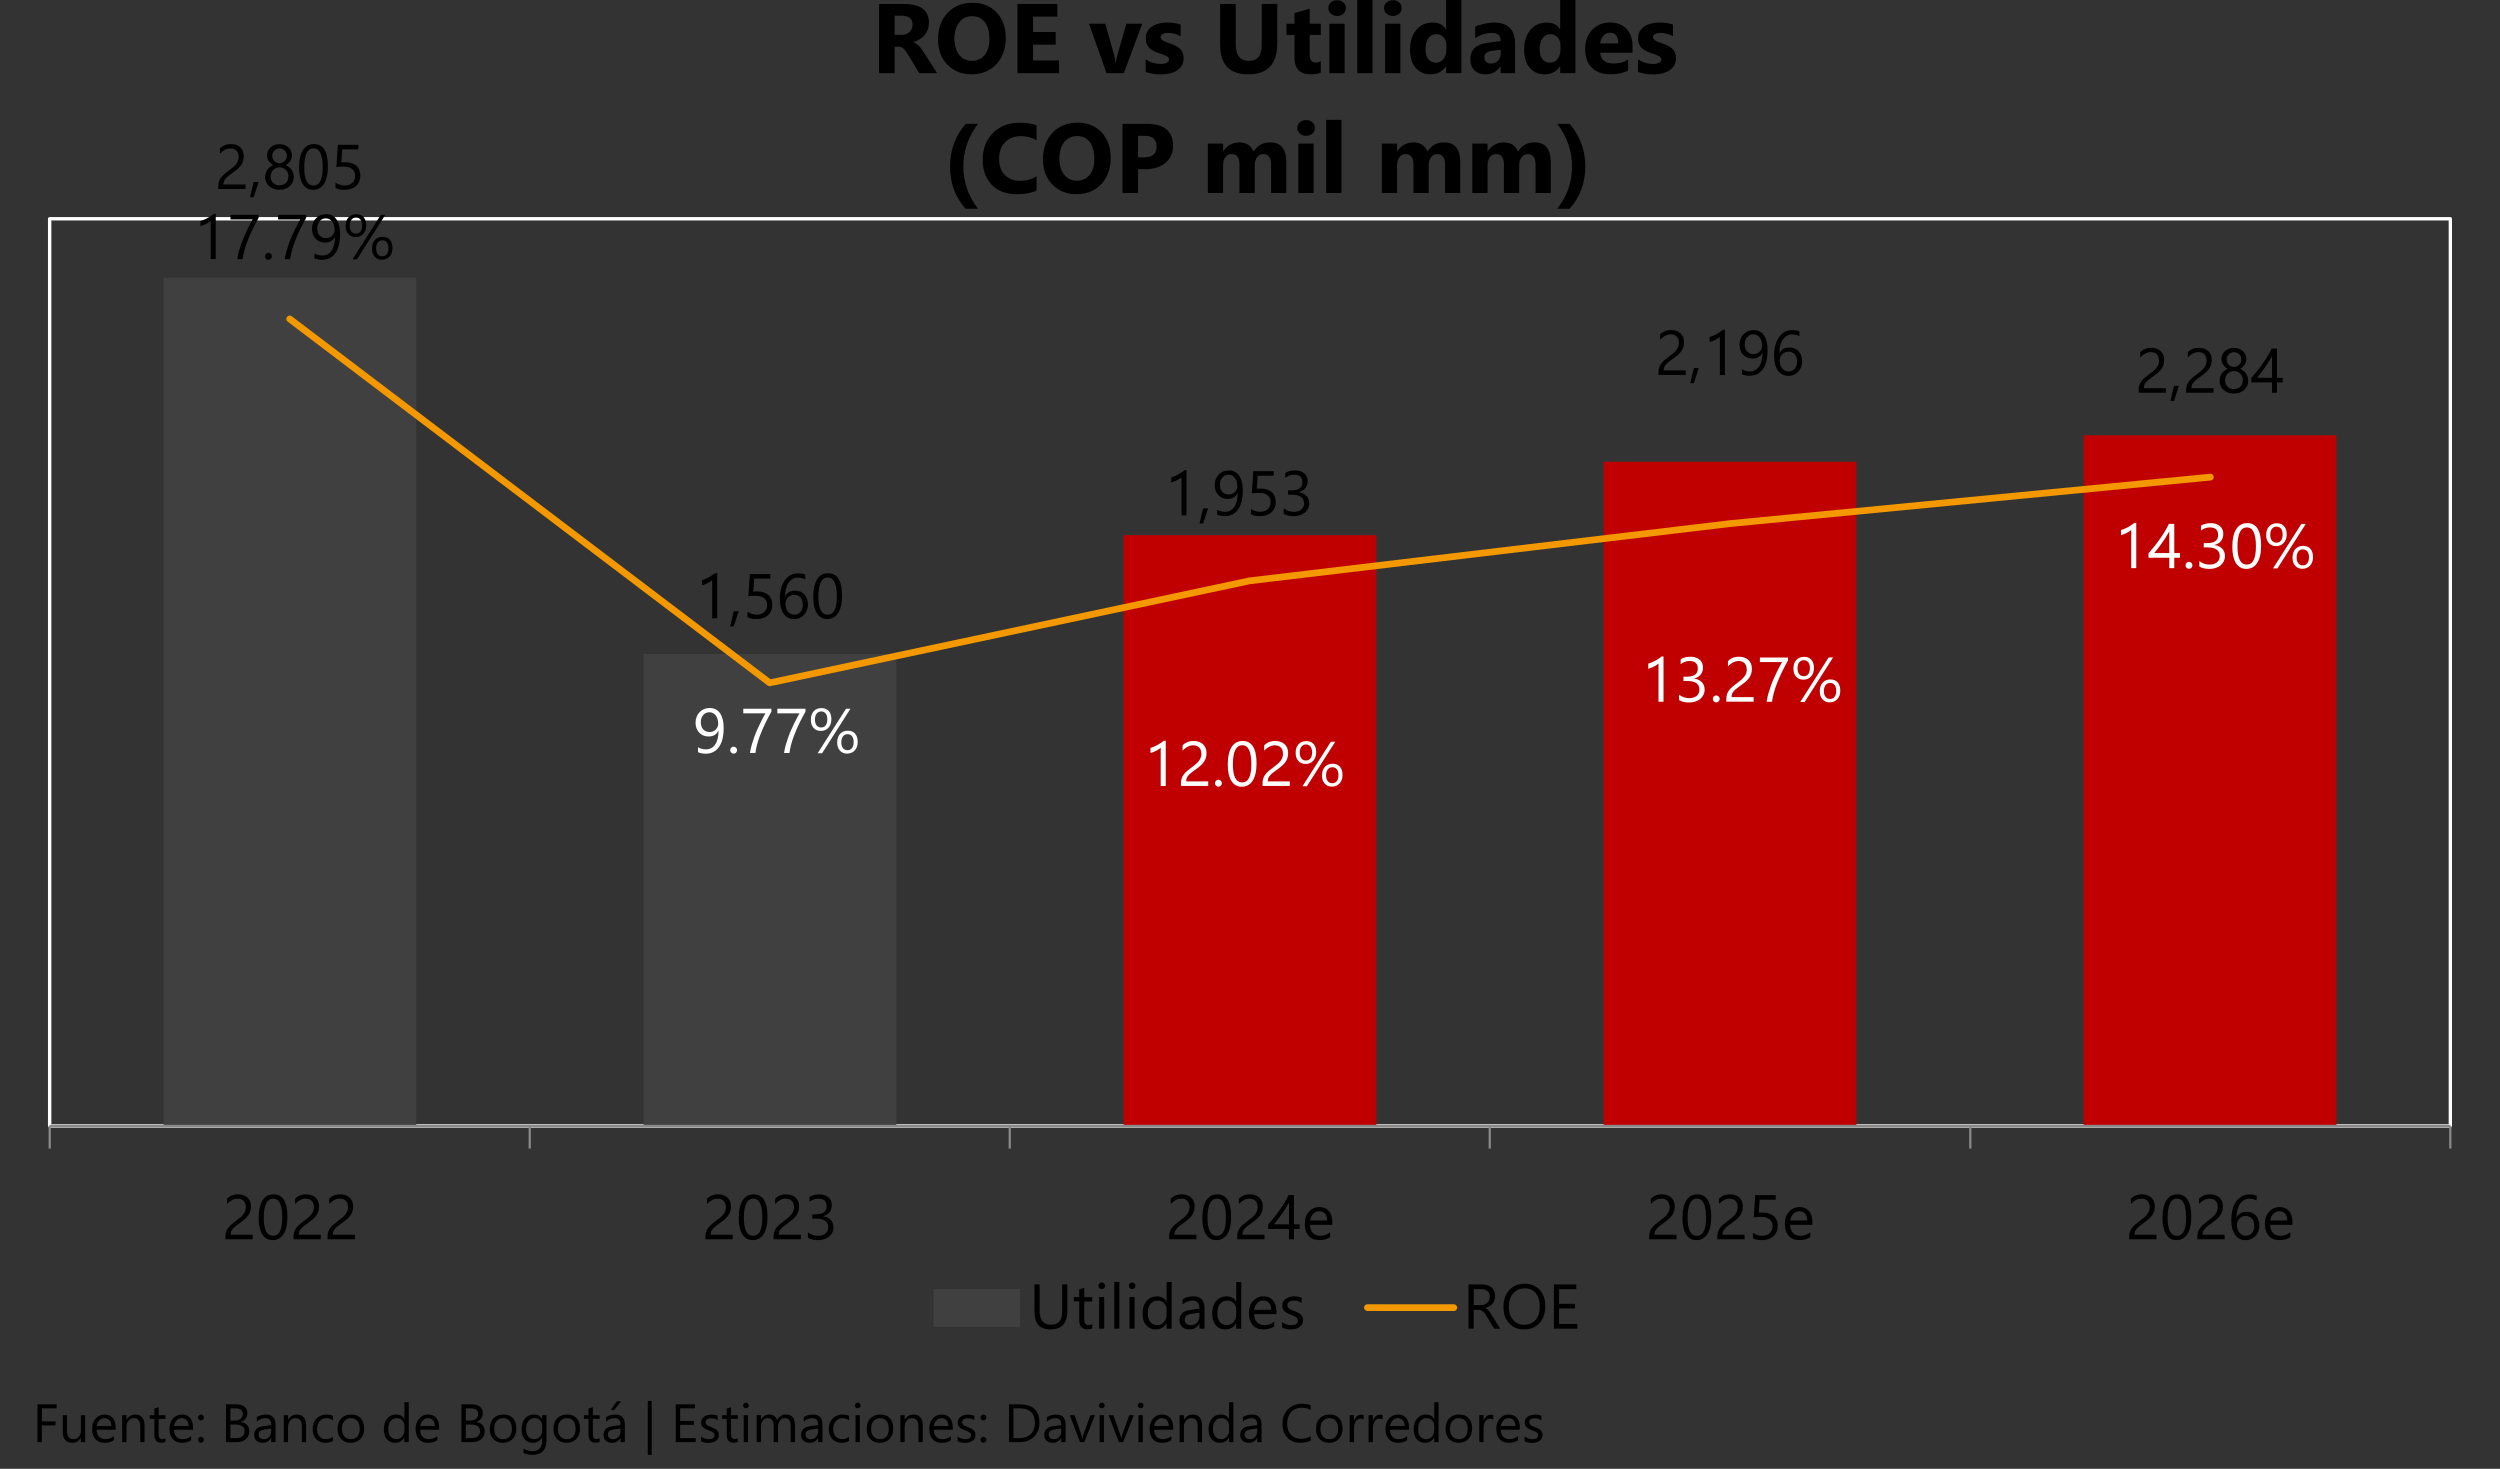 <?xml version="1.0" encoding="UTF-8"?><svg id="Layer_1" xmlns="http://www.w3.org/2000/svg" width="632.8" height="371.78" xmlns:xlink="http://www.w3.org/1999/xlink" viewBox="0 0 632.8 371.78"><rect x="0" y="0" width="632.8" height="371.78" fill="#333333" stroke="none"/><defs><style>.cls-1{clip-path:url(#clippath-45);}.cls-2{clip-path:url(#clippath-20);}.cls-3{clip-path:url(#clippath-11);}.cls-4{clip-path:url(#clippath-16);}.cls-5{clip-path:url(#clippath-33);}.cls-6{clip-path:url(#clippath-47);}.cls-7{clip-path:url(#clippath-32);}.cls-8{fill:#898989;}.cls-8,.cls-9,.cls-10,.cls-11,.cls-12,.cls-13,.cls-14,.cls-15,.cls-16{stroke-width:0px;}.cls-17{clip-path:url(#clippath-2);}.cls-18{clip-path:url(#clippath-13);}.cls-19{clip-path:url(#clippath-37);}.cls-20{clip-path:url(#clippath-46);}.cls-21{clip-path:url(#clippath-25);}.cls-22{clip-path:url(#clippath-15);}.cls-23{clip-path:url(#clippath-6);}.cls-24{clip-path:url(#clippath-26);}.cls-10{fill:#c00000;}.cls-10,.cls-14{fill-rule:evenodd;}.cls-11,.cls-12{fill:none;}.cls-25{clip-path:url(#clippath-7);}.cls-26{clip-path:url(#clippath-21);}.cls-27{clip-path:url(#clippath-34);}.cls-28{clip-path:url(#clippath-57);}.cls-29{clip-path:url(#clippath-1);}.cls-30{clip-path:url(#clippath-4);}.cls-31{clip-path:url(#clippath-38);}.cls-12{clip-rule:evenodd;}.cls-32{clip-path:url(#clippath-36);}.cls-33{clip-path:url(#clippath-27);}.cls-34{clip-path:url(#clippath-44);}.cls-35{clip-path:url(#clippath-12);}.cls-13{fill:#fff;}.cls-36{clip-path:url(#clippath-24);}.cls-37{clip-path:url(#clippath-30);}.cls-38{clip-path:url(#clippath-22);}.cls-14,.cls-16{fill:#404040;}.cls-39{clip-path:url(#clippath-9);}.cls-15{fill:#f49800;}.cls-40{clip-path:url(#clippath-52);}.cls-41{clip-path:url(#clippath);}.cls-42{clip-path:url(#clippath-50);}.cls-43{clip-path:url(#clippath-48);}.cls-44{clip-path:url(#clippath-39);}.cls-45{clip-path:url(#clippath-19);}.cls-46{clip-path:url(#clippath-31);}.cls-47{clip-path:url(#clippath-54);}.cls-48{clip-path:url(#clippath-3);}.cls-49{clip-path:url(#clippath-8);}.cls-50{clip-path:url(#clippath-55);}.cls-51{clip-path:url(#clippath-29);}.cls-52{clip-path:url(#clippath-18);}.cls-53{clip-path:url(#clippath-14);}.cls-54{clip-path:url(#clippath-17);}.cls-55{clip-path:url(#clippath-5);}.cls-56{clip-path:url(#clippath-10);}.cls-57{clip-path:url(#clippath-23);}.cls-58{clip-path:url(#clippath-56);}.cls-59{clip-path:url(#clippath-53);}.cls-60{clip-path:url(#clippath-49);}.cls-61{clip-path:url(#clippath-51);}.cls-62{clip-path:url(#clippath-28);}.cls-63{clip-path:url(#clippath-35);}</style><clipPath id="clippath"><polygon class="cls-12" points="0 371.64 632.66 371.64 632.66 .57 0 .57 0 371.64 0 371.64"/></clipPath><clipPath id="clippath-1"><polygon class="cls-12" points="12.57 285.81 620.91 285.81 620.91 55.24 12.57 55.24 12.57 285.81 12.57 285.81"/></clipPath><clipPath id="clippath-2"><polygon class="cls-12" points="12.57 285.81 620.91 285.81 620.91 55.24 12.57 55.24 12.57 285.81 12.57 285.81"/></clipPath><clipPath id="clippath-3"><polygon class="cls-12" points="12.57 285.81 620.91 285.81 620.91 55.24 12.57 55.24 12.57 285.81 12.57 285.81"/></clipPath><clipPath id="clippath-4"><polygon class="cls-12" points="12.57 285.81 620.91 285.81 620.91 55.24 12.57 55.24 12.57 285.81 12.57 285.81"/></clipPath><clipPath id="clippath-5"><polygon class="cls-12" points="0 371.64 632.66 371.64 632.66 .57 0 .57 0 371.64 0 371.64"/></clipPath><clipPath id="clippath-6"><polygon class="cls-12" points="0 371.64 632.66 371.64 632.66 .57 0 .57 0 371.64 0 371.64"/></clipPath><clipPath id="clippath-7"><polygon class="cls-12" points="0 371.64 632.66 371.64 632.66 .57 0 .57 0 371.64 0 371.64"/></clipPath><clipPath id="clippath-8"><polygon class="cls-12" points="0 371.64 632.66 371.64 632.66 .57 0 .57 0 371.64 0 371.64"/></clipPath><clipPath id="clippath-9"><polygon class="cls-12" points="12.57 285.81 620.91 285.81 620.91 55.24 12.57 55.24 12.57 285.81 12.57 285.81"/></clipPath><clipPath id="clippath-10"><polygon class="cls-12" points="0 371.64 632.66 371.64 632.66 .57 0 .57 0 371.64 0 371.64"/></clipPath><clipPath id="clippath-11"><rect class="cls-11" y=".57" width="632.66" height="371.07"/></clipPath><clipPath id="clippath-12"><polygon class="cls-12" points="0 371.64 632.66 371.64 632.66 .57 0 .57 0 371.64 0 371.64"/></clipPath><clipPath id="clippath-13"><rect class="cls-11" y=".57" width="632.66" height="371.07"/></clipPath><clipPath id="clippath-14"><polygon class="cls-12" points="0 371.64 632.66 371.64 632.66 .57 0 .57 0 371.64 0 371.64"/></clipPath><clipPath id="clippath-15"><rect class="cls-11" y=".57" width="632.66" height="371.07"/></clipPath><clipPath id="clippath-16"><polygon class="cls-12" points="0 371.64 632.66 371.64 632.66 .57 0 .57 0 371.64 0 371.64"/></clipPath><clipPath id="clippath-17"><rect class="cls-11" y=".57" width="632.66" height="371.07"/></clipPath><clipPath id="clippath-18"><polygon class="cls-12" points="0 371.64 632.66 371.64 632.66 .57 0 .57 0 371.64 0 371.64"/></clipPath><clipPath id="clippath-19"><rect class="cls-11" y=".57" width="632.66" height="371.07"/></clipPath><clipPath id="clippath-20"><polygon class="cls-12" points="0 371.64 632.66 371.64 632.66 .57 0 .57 0 371.64 0 371.64"/></clipPath><clipPath id="clippath-21"><rect class="cls-11" y=".57" width="632.66" height="371.07"/></clipPath><clipPath id="clippath-22"><polygon class="cls-12" points="0 371.64 632.66 371.64 632.66 .57 0 .57 0 371.64 0 371.64"/></clipPath><clipPath id="clippath-23"><rect class="cls-11" y=".57" width="632.66" height="371.07"/></clipPath><clipPath id="clippath-24"><polygon class="cls-12" points="0 371.64 632.66 371.64 632.66 .57 0 .57 0 371.64 0 371.64"/></clipPath><clipPath id="clippath-25"><rect class="cls-11" y=".57" width="632.66" height="371.07"/></clipPath><clipPath id="clippath-26"><polygon class="cls-12" points="0 371.64 632.66 371.64 632.66 .57 0 .57 0 371.64 0 371.64"/></clipPath><clipPath id="clippath-27"><rect class="cls-11" y=".57" width="632.66" height="371.07"/></clipPath><clipPath id="clippath-28"><polygon class="cls-12" points="0 371.64 632.66 371.64 632.66 .57 0 .57 0 371.64 0 371.64"/></clipPath><clipPath id="clippath-29"><rect class="cls-11" y=".57" width="632.66" height="371.07"/></clipPath><clipPath id="clippath-30"><polygon class="cls-12" points="0 371.64 632.66 371.64 632.66 .57 0 .57 0 371.64 0 371.64"/></clipPath><clipPath id="clippath-31"><rect class="cls-11" y=".57" width="632.66" height="371.07"/></clipPath><clipPath id="clippath-32"><polygon class="cls-12" points="0 371.64 632.66 371.64 632.66 .57 0 .57 0 371.64 0 371.64"/></clipPath><clipPath id="clippath-33"><rect class="cls-11" y=".57" width="632.66" height="371.07"/></clipPath><clipPath id="clippath-34"><polygon class="cls-12" points="0 371.64 632.66 371.64 632.66 .57 0 .57 0 371.64 0 371.64"/></clipPath><clipPath id="clippath-35"><rect class="cls-11" y=".57" width="632.66" height="371.07"/></clipPath><clipPath id="clippath-36"><polygon class="cls-12" points="0 371.64 632.66 371.64 632.66 .57 0 .57 0 371.64 0 371.64"/></clipPath><clipPath id="clippath-37"><rect class="cls-11" y=".57" width="632.66" height="371.07"/></clipPath><clipPath id="clippath-38"><polygon class="cls-12" points="0 371.64 632.66 371.64 632.66 .57 0 .57 0 371.64 0 371.64"/></clipPath><clipPath id="clippath-39"><rect class="cls-11" y=".57" width="632.66" height="371.07"/></clipPath><clipPath id="clippath-40"><polygon class="cls-12" points="0 371.64 632.66 371.64 632.66 .57 0 .57 0 371.64 0 371.64"/></clipPath><clipPath id="clippath-42"><polygon class="cls-12" points="0 371.64 632.66 371.64 632.66 .57 0 .57 0 371.64 0 371.64"/></clipPath><clipPath id="clippath-44"><polygon class="cls-12" points="0 371.64 632.66 371.64 632.66 .57 0 .57 0 371.64 0 371.64"/></clipPath><clipPath id="clippath-45"><polygon class="cls-12" points="0 371.64 632.66 371.64 632.66 .57 0 .57 0 371.64 0 371.64"/></clipPath><clipPath id="clippath-46"><rect class="cls-11" y=".57" width="632.66" height="371.07"/></clipPath><clipPath id="clippath-47"><polygon class="cls-12" points="0 371.64 632.66 371.64 632.66 .57 0 .57 0 371.64 0 371.64"/></clipPath><clipPath id="clippath-48"><polygon class="cls-12" points="0 371.64 632.66 371.64 632.66 .57 0 .57 0 371.64 0 371.64"/></clipPath><clipPath id="clippath-49"><rect class="cls-11" y=".57" width="632.66" height="371.07"/></clipPath><clipPath id="clippath-50"><polygon class="cls-12" points="0 371.78 632.8 371.78 632.8 .57 0 .57 0 371.78 0 371.78"/></clipPath><clipPath id="clippath-51"><rect class="cls-11" y=".57" width="632.8" height="371.21"/></clipPath><clipPath id="clippath-52"><polygon class="cls-12" points="0 371.78 632.8 371.78 632.8 .57 0 .57 0 371.78 0 371.78"/></clipPath><clipPath id="clippath-53"><rect class="cls-11" y=".57" width="632.8" height="371.21"/></clipPath><clipPath id="clippath-54"><polygon class="cls-12" points="0 371.78 632.8 371.78 632.8 .57 0 .57 0 371.78 0 371.78"/></clipPath><clipPath id="clippath-55"><rect class="cls-11" y=".57" width="632.8" height="371.21"/></clipPath><clipPath id="clippath-56"><polygon class="cls-12" points="0 371.78 632.8 371.78 632.8 .57 0 .57 0 371.78 0 371.78"/></clipPath><clipPath id="clippath-57"><rect class="cls-11" y=".57" width="632.8" height="371.21"/></clipPath></defs><g class="cls-41"><path class="cls-13" d="m620.23,285.42H12.57c-.24,0-.43-.19-.43-.43V55.38c0-.24.19-.43.43-.43h607.65c.24,0,.43.19.43.43v229.61c0,.24-.19.43-.43.43Zm-607.22-.85h606.8V55.81H13v228.76Z"/></g><g class="cls-29"><polygon class="cls-10" points="284.42 135.47 348.38 135.47 348.38 284.99 284.42 284.99 284.42 135.47 284.42 135.47"/></g><g class="cls-17"><polygon class="cls-10" points="405.92 116.88 469.88 116.88 469.88 284.99 405.92 284.99 405.92 116.88 405.92 116.88"/></g><g class="cls-48"><polygon class="cls-10" points="527.42 110.19 591.39 110.19 591.39 284.99 527.42 284.99 527.42 110.19 527.42 110.19"/></g><g class="cls-30"><path class="cls-16" d="m41.41,70.28h63.96v214.71h-63.96V70.28h0Zm121.5,95.26h63.96v119.45h-63.96v-119.45h0Z"/></g><g class="cls-55"><rect class="cls-13" x="619.94" y="55.38" width=".57" height="229.61"/></g><g class="cls-23"><rect class="cls-13" x="12.29" y="55.38" width=".57" height="229.61"/></g><g class="cls-25"><rect class="cls-8" x="12.57" y="284.71" width="607.65" height=".57"/></g><g class="cls-49"><path class="cls-8" d="m620.51,290.73h-.57v-5.74h.57v5.74Zm-121.5,0h-.57v-5.74h.57v5.74Zm-121.64,0h-.57v-5.74h.57v5.74Zm-121.5,0h-.57v-5.74h.57v5.74Zm-121.5,0h-.57v-5.74h.57v5.74Zm-121.5,0h-.57v-5.74h.57v5.74Z"/></g><g class="cls-39"><path class="cls-15" d="m194.83,173.7c-.18,0-.37-.06-.52-.17l-121.5-92.12c-.38-.29-.45-.82-.16-1.2.29-.38.82-.45,1.2-.16l121.19,91.88,121.12-25.75,121.72-14.5,121.52-11.76c.47-.05.89.3.93.77.05.47-.3.89-.77.93l-121.5,11.75-121.62,14.49-121.43,25.82c-.06.01-.12.02-.18.02Z"/></g><g class="cls-56"><g class="cls-3"><path class="cls-9" d="m60.39,39.6c0-.34-.05-.64-.16-.9s-.25-.47-.44-.64c-.19-.17-.4-.29-.65-.38-.25-.08-.52-.12-.81-.12-.25,0-.49.03-.73.1-.24.07-.47.16-.7.28s-.45.26-.66.43c-.21.17-.41.35-.59.55v-1.37c.36-.35.76-.62,1.21-.8s.99-.28,1.63-.28c.46,0,.88.07,1.27.2.39.13.73.33,1.02.58.29.25.51.57.68.94.16.38.25.8.25,1.29,0,.44-.05.84-.15,1.2-.1.36-.25.7-.46,1.01s-.46.62-.78.91-.68.59-1.1.89c-.53.38-.96.69-1.3.96-.34.27-.61.51-.81.75-.2.23-.34.46-.42.69-.08.23-.12.5-.12.8h5.58v1.15h-6.91v-.55c0-.48.05-.9.16-1.27.1-.36.28-.71.52-1.04.24-.33.55-.66.94-.98.39-.33.86-.7,1.42-1.11.41-.29.75-.57,1.02-.84.27-.27.49-.53.66-.8.17-.27.29-.54.36-.81.07-.27.11-.56.11-.87Z"/><path class="cls-9" d="m65.45,46.08l-1.25,3.84h-.91l.91-3.84h1.25Z"/><path class="cls-9" d="m67.11,44.74c0-.3.05-.59.14-.89s.23-.58.4-.84.39-.5.65-.71c.26-.21.55-.38.88-.51-.48-.27-.87-.62-1.16-1.04-.29-.42-.43-.89-.43-1.41,0-.41.08-.79.24-1.14.16-.35.38-.65.66-.91.28-.26.61-.45,1-.6.39-.14.8-.21,1.25-.21s.87.07,1.26.22c.39.15.72.35,1,.6.28.25.5.56.66.91.16.35.23.73.23,1.13,0,.52-.14.98-.43,1.41s-.67.77-1.14,1.04c.32.12.61.29.87.51.26.21.47.45.64.71.17.26.31.54.4.84.09.3.14.6.14.89,0,.49-.09.94-.27,1.34-.18.41-.43.75-.75,1.04-.32.29-.7.51-1.15.68-.45.16-.94.24-1.47.24s-1.02-.08-1.46-.24c-.44-.16-.83-.39-1.15-.68s-.57-.64-.75-1.04c-.18-.41-.27-.85-.27-1.34Zm1.39-.11c0,.35.05.66.16.94.11.28.26.52.45.72.2.2.43.35.71.46.28.11.59.16.93.16s.63-.05.91-.16.51-.26.71-.46c.2-.2.36-.44.47-.72.11-.28.17-.59.17-.94,0-.31-.05-.6-.16-.88-.11-.27-.26-.51-.46-.72-.2-.21-.44-.37-.71-.49s-.59-.18-.93-.18c-.32,0-.62.06-.89.17-.27.11-.51.27-.71.47s-.36.44-.47.72c-.11.28-.17.58-.17.92Zm.4-5.19c0,.27.05.51.14.74.1.23.23.42.4.59.17.17.37.3.59.4s.46.14.72.14.5-.05.72-.15c.23-.1.42-.23.59-.4.17-.17.3-.37.4-.59.1-.23.15-.47.15-.73s-.05-.52-.14-.75c-.1-.23-.23-.43-.39-.59-.17-.17-.36-.3-.59-.39-.23-.1-.47-.14-.73-.14-.28,0-.53.05-.75.15s-.42.23-.59.4c-.16.17-.29.37-.38.6-.09.23-.13.47-.13.73Z"/><path class="cls-9" d="m82.99,42.21c0,.94-.08,1.77-.25,2.49-.17.72-.41,1.33-.73,1.83-.32.5-.71.88-1.18,1.13-.47.26-1,.39-1.59.39-.56,0-1.06-.12-1.5-.37-.44-.25-.81-.61-1.11-1.08-.3-.47-.53-1.06-.69-1.75-.16-.69-.23-1.48-.23-2.37,0-.98.08-1.84.25-2.59.16-.75.4-1.38.72-1.89.32-.51.71-.89,1.18-1.15s1.01-.39,1.62-.39c2.35,0,3.52,1.91,3.52,5.74Zm-1.31.12c0-3.19-.76-4.78-2.27-4.78-1.6,0-2.4,1.62-2.4,4.86,0,3.02.78,4.54,2.35,4.54s2.32-1.54,2.32-4.62Z"/><path class="cls-9" d="m91.21,44.44c0,.55-.09,1.04-.28,1.48-.19.44-.45.82-.8,1.14s-.76.56-1.25.73-1.03.26-1.63.26c-1.04,0-1.81-.16-2.32-.47v-1.36c.76.49,1.54.73,2.33.73.41,0,.77-.06,1.1-.18.33-.12.6-.29.83-.5.23-.21.4-.47.53-.77s.18-.63.18-.99c0-.73-.24-1.3-.73-1.71s-1.2-.62-2.13-.62c-.15,0-.31,0-.48,0-.17,0-.33.01-.5.02-.17,0-.33.02-.49.03-.16.01-.3.02-.43.04l.38-5.61h5.18v1.16h-4.07l-.23,3.29c.17-.01.34-.02.53-.03s.35-.01.5-.01c.59,0,1.12.08,1.59.23.47.16.87.38,1.19.67.33.29.57.64.74,1.06.17.42.25.89.25,1.41Z"/></g></g><g class="cls-35"><g class="cls-18"><path class="cls-9" d="m181.54,156.5h-1.28v-9.67c-.1.1-.24.21-.43.34-.19.13-.4.25-.64.38-.24.12-.49.24-.75.35s-.52.2-.77.26v-1.3c.28-.08.58-.18.89-.32.31-.13.62-.28.93-.45.3-.16.59-.34.86-.52.27-.18.5-.36.7-.53h.48v11.45Z"/><path class="cls-9" d="m186.97,154.72l-1.25,3.84h-.91l.91-3.84h1.25Z"/><path class="cls-9" d="m195.49,153.08c0,.55-.09,1.04-.28,1.48-.19.44-.45.82-.8,1.14s-.76.56-1.25.73-1.03.26-1.63.26c-1.04,0-1.81-.16-2.32-.47v-1.36c.76.49,1.54.73,2.33.73.41,0,.77-.06,1.1-.18.33-.12.6-.29.83-.5s.4-.47.53-.77c.12-.3.18-.63.18-.99,0-.73-.24-1.3-.73-1.71s-1.2-.62-2.13-.62c-.15,0-.31,0-.48,0-.17,0-.33.01-.5.02-.17,0-.33.02-.49.03-.16.01-.3.02-.43.04l.38-5.61h5.18v1.16h-4.07l-.23,3.29c.17-.01.34-.02.53-.03.19,0,.35-.01.5-.01.59,0,1.12.08,1.59.23.47.16.87.38,1.19.67.33.29.57.64.74,1.06.17.42.25.89.25,1.41Z"/><path class="cls-9" d="m204.52,152.94c0,.55-.09,1.05-.27,1.51-.18.46-.42.85-.73,1.19-.31.33-.68.59-1.12.78-.43.19-.9.28-1.41.28-.56,0-1.07-.12-1.51-.35-.44-.23-.82-.57-1.13-1.01-.31-.44-.54-.98-.71-1.61-.16-.63-.24-1.35-.24-2.15,0-.97.11-1.86.32-2.65.22-.79.52-1.47.92-2.04.4-.56.88-1,1.44-1.31.56-.31,1.19-.46,1.88-.46.77,0,1.39.11,1.86.32v1.21c-.58-.3-1.19-.44-1.83-.44-.5,0-.95.11-1.35.34-.4.22-.74.54-1.03.95-.29.41-.51.9-.66,1.48-.15.58-.23,1.22-.23,1.93h.03c.52-.93,1.37-1.4,2.55-1.4.49,0,.93.08,1.32.25s.73.4,1.01.71.49.67.64,1.09c.15.42.23.89.23,1.41Zm-1.31.16c0-.39-.05-.74-.15-1.05-.1-.31-.24-.58-.43-.8-.18-.22-.41-.39-.68-.5s-.58-.18-.92-.18c-.32,0-.61.06-.88.18-.27.12-.5.28-.7.49s-.35.45-.46.72c-.11.27-.17.56-.17.87,0,.39.05.75.16,1.08s.26.63.46.88.43.45.71.59c.27.14.58.21.91.21s.62-.06.88-.18c.27-.12.49-.29.68-.51.19-.22.33-.48.44-.78s.16-.64.16-1.01Z"/><path class="cls-9" d="m213.13,150.85c0,.94-.08,1.77-.25,2.49-.17.72-.41,1.33-.73,1.83-.32.5-.71.88-1.18,1.13-.47.26-1,.39-1.59.39-.56,0-1.06-.12-1.5-.37-.44-.25-.81-.61-1.11-1.08-.3-.47-.53-1.06-.69-1.75-.16-.69-.23-1.48-.23-2.37,0-.98.08-1.84.25-2.59.16-.75.4-1.38.72-1.89.32-.51.71-.89,1.18-1.15s1.01-.39,1.62-.39c2.35,0,3.52,1.91,3.52,5.74Zm-1.31.12c0-3.19-.76-4.78-2.27-4.78-1.6,0-2.4,1.62-2.4,4.86,0,3.02.78,4.54,2.35,4.54s2.32-1.54,2.32-4.62Z"/></g></g><g class="cls-53"><g class="cls-22"><path class="cls-9" d="m300.34,130.46h-1.28v-9.67c-.1.1-.24.21-.43.34-.19.13-.4.25-.64.38-.24.12-.49.24-.75.35s-.52.2-.77.26v-1.3c.28-.08.58-.18.89-.32.31-.13.62-.28.93-.45.3-.16.59-.34.86-.52.27-.18.5-.36.7-.53h.48v11.45Z"/><path class="cls-9" d="m305.78,128.68l-1.25,3.84h-.91l.91-3.84h1.25Z"/><path class="cls-9" d="m314.57,124.19c0,1.03-.1,1.94-.3,2.74-.2.8-.5,1.48-.89,2.03-.39.55-.87.98-1.43,1.26-.56.29-1.2.43-1.92.43s-1.39-.13-1.95-.39v-1.23c.62.35,1.28.52,1.98.52.5,0,.96-.1,1.35-.31.4-.21.74-.51,1.01-.91.28-.4.49-.89.63-1.47.15-.58.22-1.25.22-2.01h-.03c-.48.96-1.31,1.44-2.5,1.44-.48,0-.92-.08-1.32-.25-.4-.17-.75-.41-1.04-.72-.29-.31-.52-.68-.68-1.1-.16-.43-.24-.9-.24-1.41,0-.55.09-1.06.27-1.51.18-.46.43-.85.75-1.18.32-.33.7-.59,1.14-.77s.92-.27,1.44-.27c.56,0,1.06.11,1.5.34s.8.56,1.1.99c.3.43.52.97.68,1.6s.23,1.36.23,2.18Zm-1.38-1.15c0-.43-.06-.83-.17-1.18s-.27-.66-.46-.91c-.2-.25-.43-.45-.71-.59-.27-.14-.57-.21-.89-.21s-.59.06-.86.18c-.27.12-.5.29-.69.52-.19.22-.35.48-.46.79-.11.3-.17.64-.17,1,0,.4.05.75.16,1.06.11.31.26.58.46.79.2.22.44.38.71.5.28.11.59.17.93.17.3,0,.58-.06.84-.17.26-.11.49-.26.69-.45s.35-.41.46-.67c.11-.26.17-.54.17-.83Z"/><path class="cls-9" d="m322.92,127.04c0,.55-.09,1.04-.28,1.48-.19.44-.45.82-.8,1.14s-.76.56-1.25.73-1.03.26-1.63.26c-1.04,0-1.81-.16-2.32-.47v-1.36c.76.49,1.54.73,2.33.73.41,0,.77-.06,1.1-.18.33-.12.6-.29.83-.5s.4-.47.53-.77c.12-.3.18-.63.18-.99,0-.73-.24-1.3-.73-1.71s-1.2-.62-2.13-.62c-.15,0-.31,0-.48,0-.17,0-.33.01-.5.02-.17,0-.33.02-.49.03-.16.01-.3.02-.43.04l.38-5.61h5.18v1.16h-4.07l-.23,3.29c.17-.01.34-.02.53-.03.19,0,.35-.01.5-.01.59,0,1.12.08,1.59.23.47.16.87.38,1.19.67.33.29.57.64.74,1.06.17.42.25.89.25,1.41Z"/><path class="cls-9" d="m331.41,127.29c0,.5-.1.96-.29,1.38-.19.41-.46.77-.8,1.06s-.76.52-1.25.68c-.48.16-1.02.24-1.6.24-1.07,0-1.92-.2-2.55-.61v-1.37c.75.59,1.62.89,2.59.89.39,0,.74-.05,1.06-.15.31-.1.59-.24.81-.43.23-.19.4-.41.52-.68.12-.27.18-.56.18-.9,0-1.46-1.04-2.19-3.12-2.19h-.93v-1.09h.88c1.84,0,2.76-.69,2.76-2.06,0-1.27-.7-1.91-2.11-1.91-.79,0-1.53.27-2.23.8v-1.24c.71-.43,1.56-.64,2.55-.64.47,0,.89.07,1.27.2.38.13.71.31.98.55.27.23.48.52.63.84.15.33.22.69.22,1.09,0,1.47-.74,2.42-2.23,2.84v.03c.38.04.73.13,1.05.28.32.14.6.33.83.56.23.23.42.5.55.81s.2.65.2,1.03Z"/></g></g><g class="cls-4"><g class="cls-54"><path class="cls-9" d="m424.94,86.67c0-.34-.05-.64-.16-.9s-.25-.47-.44-.64c-.19-.17-.4-.29-.65-.38-.25-.08-.52-.12-.81-.12-.25,0-.49.03-.73.1-.24.07-.47.16-.7.28s-.45.26-.66.43c-.21.17-.41.35-.59.55v-1.37c.36-.35.76-.62,1.21-.8s.99-.28,1.63-.28c.46,0,.88.07,1.27.2.39.13.73.33,1.02.58.29.25.51.57.68.94.16.38.25.8.25,1.29,0,.44-.05.84-.15,1.2-.1.36-.25.7-.46,1.01s-.46.62-.78.91-.68.59-1.1.89c-.53.38-.96.69-1.3.96-.34.27-.61.51-.81.75-.2.23-.34.46-.42.69-.08.23-.12.5-.12.8h5.58v1.15h-6.91v-.55c0-.48.05-.9.16-1.27.1-.36.28-.71.52-1.04.24-.33.55-.66.94-.98.39-.33.86-.7,1.42-1.11.41-.29.75-.57,1.02-.84.27-.27.49-.53.66-.8.17-.27.29-.54.36-.81.07-.27.11-.56.11-.87Z"/><path class="cls-9" d="m430,93.15l-1.25,3.84h-.91l.91-3.84h1.25Z"/><path class="cls-9" d="m436.61,94.93h-1.28v-9.67c-.1.1-.24.21-.43.34-.19.13-.4.25-.64.38-.24.12-.49.24-.75.35-.26.11-.52.2-.77.26v-1.3c.28-.08.58-.18.89-.32.31-.13.62-.28.93-.45.3-.16.59-.34.86-.52.27-.18.5-.36.7-.53h.48v11.45Z"/><path class="cls-9" d="m447.41,88.66c0,1.03-.1,1.94-.3,2.74-.2.8-.5,1.48-.89,2.03-.39.55-.87.98-1.43,1.26-.56.29-1.2.43-1.92.43s-1.39-.13-1.95-.39v-1.23c.62.35,1.28.52,1.98.52.5,0,.96-.1,1.35-.31.4-.21.74-.51,1.01-.91.28-.4.49-.89.63-1.47.15-.58.22-1.25.22-2.01h-.03c-.48.96-1.31,1.44-2.5,1.44-.48,0-.92-.08-1.32-.25-.4-.17-.75-.41-1.04-.72-.29-.31-.52-.68-.68-1.1-.16-.43-.24-.9-.24-1.41,0-.55.09-1.06.27-1.51.18-.46.43-.85.75-1.18.32-.33.7-.59,1.14-.77s.92-.27,1.44-.27c.56,0,1.06.11,1.5.34s.8.56,1.1.99c.3.43.52.97.68,1.6s.23,1.36.23,2.18Zm-1.38-1.15c0-.43-.06-.83-.17-1.18s-.27-.66-.46-.91c-.2-.25-.43-.45-.71-.59-.27-.14-.57-.21-.89-.21s-.59.06-.86.18c-.27.12-.5.29-.69.52-.19.22-.35.48-.46.79-.11.3-.17.64-.17,1,0,.4.05.75.16,1.06.11.31.26.58.46.79.2.22.44.38.71.5.28.11.59.17.93.17.3,0,.58-.06.84-.17.26-.11.49-.26.69-.45s.35-.41.46-.67c.11-.26.17-.54.17-.83Z"/><path class="cls-9" d="m456.18,91.38c0,.55-.09,1.05-.27,1.51-.18.46-.42.85-.73,1.19s-.68.59-1.12.78c-.43.19-.9.28-1.41.28-.56,0-1.07-.12-1.51-.35-.45-.23-.82-.57-1.13-1.01-.31-.44-.55-.98-.71-1.61-.16-.63-.24-1.35-.24-2.15,0-.97.11-1.86.32-2.65.22-.79.52-1.47.92-2.04.4-.56.88-1,1.44-1.31.56-.31,1.19-.46,1.88-.46.77,0,1.39.11,1.86.32v1.21c-.58-.3-1.19-.44-1.83-.44-.5,0-.95.11-1.35.34-.4.22-.74.54-1.03.95-.29.41-.51.9-.66,1.48-.15.58-.23,1.22-.23,1.93h.03c.52-.93,1.37-1.4,2.55-1.4.49,0,.93.08,1.32.25s.73.4,1.01.71.49.67.64,1.09c.15.42.23.89.23,1.41Zm-1.31.16c0-.39-.05-.74-.15-1.05-.1-.31-.24-.58-.43-.8-.19-.22-.41-.39-.68-.5s-.58-.18-.92-.18c-.32,0-.61.06-.88.18-.27.12-.5.28-.7.49s-.35.45-.46.72c-.11.27-.17.56-.17.87,0,.39.05.75.16,1.08.11.34.26.63.46.88s.43.45.71.59c.27.14.58.21.91.21s.62-.06.88-.18c.27-.12.49-.29.68-.51.19-.22.33-.48.44-.78.1-.3.16-.64.16-1.01Z"/></g></g><g class="cls-52"><g class="cls-45"><path class="cls-9" d="m546.47,91.17c0-.34-.05-.64-.16-.9s-.25-.47-.44-.64c-.19-.17-.4-.29-.65-.38-.25-.08-.52-.12-.81-.12-.25,0-.49.03-.73.1-.24.07-.47.16-.7.28s-.45.26-.66.43c-.21.17-.41.35-.59.55v-1.37c.36-.35.76-.62,1.21-.8s.99-.28,1.63-.28c.46,0,.88.07,1.27.2.39.13.73.33,1.02.58.29.25.51.57.68.94.16.38.25.8.25,1.29,0,.44-.05.84-.15,1.2-.1.36-.25.7-.46,1.01s-.46.62-.78.91-.68.59-1.1.89c-.53.38-.96.69-1.3.96-.34.27-.61.51-.81.75-.2.23-.34.46-.42.69-.08.23-.12.5-.12.8h5.58v1.15h-6.91v-.55c0-.48.05-.9.16-1.27.1-.36.28-.71.52-1.04.24-.33.55-.66.94-.98.39-.33.86-.7,1.42-1.11.41-.29.75-.57,1.02-.84.27-.27.49-.53.66-.8.17-.27.29-.54.36-.81.07-.27.11-.56.11-.87Z"/><path class="cls-9" d="m551.53,97.65l-1.25,3.84h-.91l.91-3.84h1.25Z"/><path class="cls-9" d="m558.51,91.17c0-.34-.05-.64-.16-.9-.11-.25-.25-.47-.44-.64-.18-.17-.4-.29-.65-.38-.25-.08-.52-.12-.81-.12-.25,0-.49.03-.73.1-.24.07-.47.16-.7.28-.23.12-.45.26-.66.43-.21.17-.41.35-.59.55v-1.37c.36-.35.76-.62,1.21-.8.44-.18.99-.28,1.63-.28.46,0,.88.07,1.27.2.39.13.73.33,1.02.58.29.25.51.57.68.94.16.38.25.8.25,1.29,0,.44-.05.84-.15,1.2-.1.36-.25.7-.46,1.01-.21.32-.46.62-.78.91-.31.29-.68.59-1.1.89-.53.38-.96.69-1.3.96s-.61.51-.81.75c-.2.23-.34.46-.42.69-.08.23-.12.5-.12.8h5.58v1.15h-6.91v-.55c0-.48.05-.9.16-1.27.1-.36.28-.71.52-1.04.24-.33.55-.66.94-.98.39-.33.86-.7,1.42-1.11.41-.29.75-.57,1.02-.84.27-.27.49-.53.66-.8.17-.27.29-.54.36-.81.07-.27.11-.56.11-.87Z"/><path class="cls-9" d="m561.81,96.31c0-.3.05-.59.14-.89s.23-.58.4-.84.39-.5.65-.71c.26-.21.55-.38.88-.51-.48-.27-.87-.62-1.16-1.04-.29-.42-.43-.89-.43-1.41,0-.41.08-.79.24-1.14.16-.35.38-.65.66-.91.28-.26.61-.45,1-.6.39-.14.8-.21,1.25-.21s.87.07,1.26.22c.39.15.72.35,1,.6.28.25.5.56.66.91.16.35.23.73.23,1.13,0,.52-.14.98-.43,1.41s-.67.77-1.14,1.04c.32.12.61.29.87.51.26.21.47.45.64.71.17.26.31.54.4.84.09.3.14.6.14.89,0,.49-.09.94-.27,1.34-.18.41-.43.75-.75,1.04-.32.29-.7.51-1.15.68-.45.16-.94.24-1.47.24s-1.02-.08-1.46-.24c-.44-.16-.83-.39-1.15-.68s-.57-.64-.75-1.04c-.18-.41-.27-.85-.27-1.34Zm1.39-.11c0,.35.05.66.16.94.11.28.26.52.45.72.2.2.43.35.71.46.28.11.59.16.93.16s.63-.05.91-.16.51-.26.71-.46c.2-.2.36-.44.47-.72.11-.28.17-.59.17-.94,0-.31-.05-.6-.16-.88-.11-.27-.26-.51-.46-.72-.2-.21-.44-.37-.71-.49s-.59-.18-.93-.18c-.32,0-.62.06-.89.17-.27.11-.51.27-.71.47s-.36.44-.47.72c-.11.28-.17.58-.17.92Zm.4-5.19c0,.27.05.51.14.74.1.23.23.42.4.59.17.17.37.3.59.4s.46.14.72.14.5-.05.72-.15c.23-.1.42-.23.59-.4.17-.17.3-.37.4-.59.1-.23.15-.47.15-.73s-.05-.52-.14-.75c-.1-.23-.23-.43-.39-.59-.17-.17-.36-.3-.59-.39-.23-.1-.47-.14-.73-.14-.28,0-.53.05-.75.15s-.42.23-.59.4c-.16.17-.29.37-.38.6-.09.23-.13.47-.13.73Z"/><path class="cls-9" d="m576.36,88.24v7.39h1.44v1.17h-1.44v2.63h-1.26v-2.63h-5.26v-1.11c.49-.55.98-1.14,1.48-1.77.5-.63.98-1.26,1.43-1.91s.88-1.29,1.26-1.93c.39-.64.71-1.26.98-1.85h1.37Zm-5.08,7.39h3.82v-5.48c-.39.68-.76,1.29-1.11,1.83s-.68,1.02-1,1.46-.62.83-.9,1.19c-.29.35-.56.69-.81,1.01Z"/></g></g><g class="cls-2"><g class="cls-26"><path class="cls-9" d="m54.62,65.58h-1.28v-9.67c-.1.1-.24.21-.43.34-.19.13-.4.25-.64.38-.24.12-.49.24-.75.35s-.52.2-.77.26v-1.3c.28-.08.58-.18.89-.32.31-.13.62-.28.93-.45.3-.16.59-.34.86-.52.27-.18.5-.36.7-.53h.48v11.45Z"/><path class="cls-9" d="m65.47,55.13c-.17.3-.38.67-.62,1.11-.24.44-.5.94-.77,1.49-.27.55-.55,1.15-.83,1.78-.28.64-.54,1.29-.79,1.97s-.46,1.36-.64,2.06c-.18.69-.32,1.38-.4,2.05h-1.37c.09-.67.24-1.35.43-2.04.2-.7.42-1.38.66-2.05.25-.67.51-1.31.78-1.93.28-.62.54-1.19.8-1.71s.5-.98.71-1.38c.22-.4.39-.71.52-.93h-5.61v-1.16h7.12v.74Z"/><path class="cls-9" d="m67.94,65.76c-.24,0-.44-.09-.61-.26-.17-.17-.25-.38-.25-.62s.08-.45.25-.62c.17-.17.37-.26.61-.26s.45.09.62.26c.17.17.26.38.26.62s-.09.44-.26.62-.38.26-.62.26Z"/><path class="cls-9" d="m77.51,55.13c-.17.3-.38.67-.62,1.11s-.5.94-.77,1.49c-.27.55-.55,1.15-.83,1.78-.28.64-.54,1.29-.79,1.97s-.46,1.36-.64,2.06c-.19.69-.32,1.38-.4,2.05h-1.37c.09-.67.24-1.35.43-2.04.2-.7.42-1.38.66-2.05s.51-1.31.79-1.93c.28-.62.54-1.19.8-1.71.26-.52.5-.98.71-1.38.22-.4.39-.71.52-.93h-5.61v-1.16h7.12v.74Z"/><path class="cls-9" d="m86.08,59.31c0,1.03-.1,1.94-.3,2.74-.2.8-.5,1.48-.89,2.03-.39.55-.87.98-1.43,1.26-.56.29-1.2.43-1.92.43s-1.39-.13-1.95-.39v-1.23c.62.35,1.28.52,1.98.52.5,0,.96-.1,1.35-.31.4-.21.73-.51,1.01-.91.28-.4.49-.89.63-1.47.15-.58.22-1.25.22-2.01h-.03c-.48.96-1.31,1.44-2.5,1.44-.48,0-.92-.08-1.32-.25-.4-.17-.75-.41-1.04-.72-.29-.31-.52-.68-.68-1.1s-.24-.9-.24-1.41c0-.55.09-1.06.27-1.51s.43-.85.75-1.18.7-.59,1.14-.77.92-.27,1.44-.27c.56,0,1.06.11,1.5.34.43.23.8.56,1.1.99s.52.97.68,1.6c.16.64.23,1.36.23,2.18Zm-1.38-1.15c0-.43-.06-.83-.17-1.18s-.27-.66-.46-.91c-.2-.25-.43-.45-.71-.59s-.57-.21-.89-.21-.59.06-.86.18-.5.29-.69.52c-.2.22-.35.48-.46.79-.11.3-.17.64-.17,1,0,.4.05.75.16,1.06.11.31.26.58.46.79s.44.38.71.5c.28.11.59.17.93.17.3,0,.58-.06.84-.17.26-.11.49-.26.69-.45.19-.19.35-.41.46-.67.11-.26.17-.54.17-.83Z"/><path class="cls-9" d="m90.02,60c-.77,0-1.38-.25-1.84-.76-.46-.51-.69-1.19-.69-2.03,0-.93.24-1.66.73-2.19.48-.53,1.14-.8,1.96-.8s1.41.25,1.85.74c.44.49.66,1.19.66,2.08s-.25,1.61-.74,2.15c-.49.54-1.14.81-1.93.81Zm.11-4.93c-.49,0-.88.18-1.17.55-.29.37-.43.87-.43,1.51s.14,1.12.42,1.47c.28.35.66.53,1.15.53s.87-.18,1.15-.55c.28-.36.41-.87.41-1.51s-.14-1.12-.41-1.47c-.27-.35-.65-.53-1.12-.53Zm7.39-.69l-7.18,11.27h-1.12l7.18-11.27h1.12Zm-.83,11.37c-.77,0-1.38-.26-1.84-.77-.46-.51-.69-1.19-.69-2.03,0-.93.24-1.66.73-2.2.49-.54,1.14-.81,1.95-.81s1.41.25,1.85.75c.44.5.66,1.2.66,2.1s-.25,1.6-.74,2.14c-.49.54-1.14.81-1.93.81Zm.11-4.92c-.5,0-.89.18-1.17.55s-.43.87-.43,1.51.14,1.1.42,1.46c.28.35.66.53,1.15.53s.87-.18,1.15-.55c.28-.37.41-.87.41-1.51s-.14-1.12-.41-1.47c-.27-.34-.65-.52-1.12-.52Z"/></g></g><g class="cls-38"><g class="cls-57"><path class="cls-13" d="m183.17,184.32c0,1.03-.1,1.94-.3,2.74-.2.8-.5,1.48-.89,2.03-.39.55-.87.98-1.43,1.26-.56.29-1.2.43-1.92.43s-1.39-.13-1.95-.39v-1.23c.62.35,1.28.52,1.98.52.5,0,.96-.1,1.35-.31.4-.21.73-.51,1.01-.91.28-.4.49-.89.63-1.47.15-.58.22-1.25.22-2.01h-.03c-.48.96-1.31,1.44-2.5,1.44-.48,0-.92-.08-1.32-.25-.4-.17-.75-.41-1.04-.72-.29-.31-.52-.68-.68-1.1-.16-.43-.24-.9-.24-1.41,0-.55.09-1.06.27-1.51s.43-.85.75-1.18c.32-.33.7-.59,1.14-.77.44-.18.92-.27,1.44-.27.56,0,1.06.11,1.5.34s.8.56,1.1.99c.3.43.52.97.68,1.6s.23,1.36.23,2.18Zm-1.38-1.15c0-.43-.06-.83-.17-1.18-.11-.35-.27-.66-.46-.91s-.43-.45-.71-.59-.57-.21-.89-.21-.59.06-.86.18-.5.29-.69.52c-.2.22-.35.48-.46.79-.11.3-.17.64-.17,1,0,.4.05.75.16,1.06.11.31.26.58.46.79.2.22.44.38.71.5.28.11.59.17.93.17.3,0,.58-.06.84-.17.26-.11.49-.26.69-.45s.35-.41.46-.67c.11-.26.17-.54.17-.83Z"/><path class="cls-13" d="m185.69,190.76c-.24,0-.44-.09-.61-.26-.17-.17-.25-.38-.25-.62s.08-.45.25-.62c.17-.17.37-.26.61-.26s.45.09.62.26c.17.17.26.38.26.62s-.09.44-.26.62-.38.26-.62.26Z"/><path class="cls-13" d="m195.26,180.14c-.17.3-.38.67-.62,1.11s-.5.94-.77,1.49c-.27.55-.55,1.15-.83,1.78-.28.64-.54,1.29-.79,1.97s-.46,1.36-.64,2.06c-.19.69-.32,1.38-.4,2.05h-1.37c.09-.67.24-1.35.43-2.04.2-.7.42-1.38.66-2.05s.51-1.31.79-1.93c.28-.62.54-1.19.8-1.71.26-.52.5-.98.71-1.38.22-.4.39-.71.52-.93h-5.61v-1.16h7.12v.74Z"/><path class="cls-13" d="m203.88,180.14c-.17.3-.38.67-.62,1.11s-.5.94-.77,1.49c-.27.55-.55,1.15-.83,1.78-.28.64-.54,1.29-.79,1.97s-.46,1.36-.64,2.06c-.19.69-.32,1.38-.4,2.05h-1.37c.09-.67.24-1.35.43-2.04.2-.7.42-1.38.66-2.05s.51-1.31.79-1.93c.28-.62.54-1.19.8-1.71.26-.52.5-.98.71-1.38.22-.4.39-.71.52-.93h-5.61v-1.16h7.12v.74Z"/><path class="cls-13" d="m207.77,185.01c-.77,0-1.38-.25-1.84-.76-.46-.51-.69-1.19-.69-2.03,0-.93.24-1.66.73-2.19.48-.53,1.14-.8,1.96-.8s1.41.25,1.85.74c.44.49.66,1.19.66,2.08s-.25,1.61-.74,2.15c-.49.54-1.14.81-1.93.81Zm.11-4.93c-.49,0-.88.18-1.17.55-.29.37-.43.87-.43,1.51s.14,1.12.42,1.47c.28.35.66.53,1.15.53s.87-.18,1.15-.55c.28-.36.41-.87.41-1.51s-.14-1.12-.41-1.47c-.27-.35-.65-.53-1.12-.53Zm7.39-.69l-7.18,11.27h-1.12l7.18-11.27h1.12Zm-.83,11.37c-.77,0-1.38-.26-1.84-.77-.46-.51-.69-1.19-.69-2.03,0-.93.24-1.66.73-2.2.49-.54,1.14-.81,1.95-.81s1.41.25,1.85.75c.44.5.66,1.2.66,2.1s-.25,1.6-.74,2.14c-.49.54-1.14.81-1.93.81Zm.11-4.92c-.5,0-.89.18-1.17.55s-.43.87-.43,1.51.14,1.1.42,1.46c.28.35.66.53,1.15.53s.87-.18,1.15-.55c.28-.37.41-.87.41-1.51s-.14-1.12-.41-1.47c-.27-.34-.65-.52-1.12-.52Z"/></g></g><g class="cls-36"><g class="cls-21"><path class="cls-13" d="m295.08,198.95h-1.28v-9.67c-.1.1-.24.21-.43.34-.19.13-.4.25-.64.38-.24.12-.49.24-.75.35s-.52.2-.77.26v-1.3c.28-.08.58-.18.89-.32.31-.13.62-.28.93-.45.3-.16.59-.34.86-.52.27-.18.5-.36.7-.53h.48v11.45Z"/><path class="cls-13" d="m304.07,190.69c0-.34-.05-.64-.16-.9s-.25-.47-.44-.64c-.19-.17-.4-.29-.65-.38-.25-.08-.52-.12-.81-.12-.25,0-.49.03-.73.1-.24.07-.47.16-.7.28s-.45.26-.66.43c-.21.17-.41.35-.59.55v-1.37c.36-.35.76-.62,1.21-.8s.99-.28,1.63-.28c.46,0,.88.07,1.27.2.39.13.73.33,1.02.58.29.25.51.57.68.94.16.38.25.8.25,1.29,0,.44-.05.84-.15,1.2-.1.36-.25.7-.46,1.01s-.46.62-.78.91-.68.59-1.1.89c-.53.38-.96.69-1.3.96-.34.27-.61.51-.81.75-.2.23-.34.46-.42.69-.08.23-.12.5-.12.8h5.58v1.15h-6.91v-.55c0-.48.05-.9.16-1.27.1-.36.28-.71.52-1.04.24-.33.55-.66.94-.98.39-.33.86-.7,1.42-1.11.41-.29.75-.57,1.02-.84.27-.27.49-.53.66-.8.17-.27.29-.54.36-.81.07-.27.11-.56.11-.87Z"/><path class="cls-13" d="m308.4,199.12c-.24,0-.44-.09-.61-.26-.17-.17-.25-.38-.25-.62s.08-.45.25-.62c.17-.17.37-.26.61-.26s.45.09.62.26c.17.17.26.38.26.62s-.09.44-.26.62-.38.26-.62.26Z"/><path class="cls-13" d="m318.05,193.3c0,.94-.08,1.77-.25,2.49-.17.72-.41,1.33-.73,1.83-.32.5-.71.88-1.18,1.13-.47.26-1,.39-1.59.39-.56,0-1.06-.12-1.5-.37-.44-.25-.81-.61-1.11-1.08-.3-.47-.53-1.06-.69-1.75-.16-.69-.23-1.48-.23-2.37,0-.98.08-1.84.25-2.59.16-.75.4-1.38.72-1.89.32-.51.71-.89,1.18-1.15s1.01-.39,1.62-.39c2.35,0,3.52,1.91,3.52,5.74Zm-1.31.12c0-3.19-.76-4.78-2.27-4.78-1.6,0-2.4,1.62-2.4,4.86,0,3.02.78,4.54,2.35,4.54s2.32-1.54,2.32-4.62Z"/><path class="cls-13" d="m324.73,190.69c0-.34-.05-.64-.16-.9-.11-.25-.25-.47-.44-.64-.19-.17-.4-.29-.65-.38-.25-.08-.52-.12-.81-.12-.25,0-.49.03-.73.1-.24.07-.47.16-.7.28-.23.12-.44.26-.66.43-.21.17-.41.35-.59.55v-1.37c.36-.35.76-.62,1.21-.8.45-.18.99-.28,1.63-.28.46,0,.88.07,1.27.2s.73.33,1.02.58c.29.25.51.57.68.94.16.38.25.8.25,1.29,0,.44-.05.84-.15,1.2-.1.36-.25.7-.46,1.01-.21.32-.46.62-.78.91-.31.29-.68.59-1.1.89-.53.38-.96.69-1.3.96s-.61.51-.81.75c-.2.23-.34.46-.42.69-.08.23-.12.5-.12.8h5.57v1.15h-6.91v-.55c0-.48.05-.9.16-1.27.1-.36.28-.71.52-1.04.24-.33.55-.66.94-.98.39-.33.86-.7,1.43-1.11.41-.29.75-.57,1.02-.84.27-.27.49-.53.66-.8.17-.27.29-.54.35-.81.07-.27.11-.56.11-.87Z"/><path class="cls-13" d="m330.48,193.37c-.77,0-1.38-.25-1.84-.76-.46-.51-.69-1.19-.69-2.03,0-.93.24-1.66.73-2.19.48-.53,1.14-.8,1.96-.8s1.41.25,1.85.74c.44.49.66,1.19.66,2.08s-.25,1.61-.74,2.15c-.49.54-1.14.81-1.93.81Zm.11-4.93c-.49,0-.88.18-1.17.55-.29.37-.43.87-.43,1.51s.14,1.12.42,1.47c.28.35.66.53,1.15.53s.87-.18,1.15-.55c.28-.36.41-.87.41-1.51s-.14-1.12-.41-1.47c-.27-.35-.65-.53-1.12-.53Zm7.39-.69l-7.18,11.27h-1.12l7.18-11.27h1.12Zm-.83,11.37c-.77,0-1.38-.26-1.84-.77-.46-.51-.69-1.19-.69-2.03,0-.93.24-1.66.73-2.2.49-.54,1.14-.81,1.95-.81s1.41.25,1.85.75c.44.5.66,1.2.66,2.1s-.25,1.6-.74,2.14c-.49.54-1.14.81-1.93.81Zm.11-4.92c-.5,0-.89.18-1.17.55s-.43.87-.43,1.51.14,1.1.42,1.46c.28.35.66.53,1.15.53s.87-.18,1.15-.55c.28-.37.41-.87.41-1.51s-.14-1.12-.41-1.47c-.27-.34-.65-.52-1.12-.52Z"/></g></g><g class="cls-24"><g class="cls-33"><path class="cls-13" d="m421.08,177.62h-1.28v-9.67c-.1.1-.24.21-.43.34-.19.13-.4.25-.64.38-.24.12-.49.24-.75.35s-.52.2-.77.26v-1.3c.28-.08.58-.18.89-.32.31-.13.62-.28.93-.45.3-.16.59-.34.86-.52.27-.18.5-.36.7-.53h.48v11.45Z"/><path class="cls-13" d="m431.49,174.45c0,.5-.09.96-.29,1.38-.19.41-.46.77-.8,1.06-.35.29-.76.52-1.25.68s-1.02.24-1.6.24c-1.07,0-1.92-.2-2.55-.61v-1.37c.75.59,1.62.89,2.59.89.39,0,.74-.05,1.06-.15.31-.1.59-.24.81-.43.23-.19.4-.41.52-.68.12-.27.18-.56.18-.9,0-1.46-1.04-2.19-3.12-2.19h-.93v-1.09h.88c1.84,0,2.76-.69,2.76-2.06,0-1.27-.7-1.91-2.11-1.91-.79,0-1.53.27-2.23.8v-1.24c.71-.43,1.56-.64,2.55-.64.47,0,.89.07,1.27.2.38.13.71.31.98.55.27.23.48.52.63.84.15.33.22.69.22,1.09,0,1.47-.74,2.42-2.23,2.84v.03c.38.04.73.13,1.05.28.32.14.6.33.84.56.23.23.42.5.55.81.13.31.2.65.2,1.03Z"/><path class="cls-13" d="m434.41,177.79c-.24,0-.44-.09-.61-.26-.17-.17-.25-.38-.25-.62s.08-.45.25-.62c.17-.17.37-.26.61-.26s.45.09.62.26c.17.17.26.38.26.62s-.09.44-.26.62-.38.26-.62.26Z"/><path class="cls-13" d="m442.12,169.36c0-.34-.05-.64-.16-.9-.11-.25-.25-.47-.44-.64-.18-.17-.4-.29-.65-.38-.25-.08-.52-.12-.81-.12-.25,0-.49.03-.73.1-.24.07-.47.16-.7.28-.23.12-.45.26-.66.43-.21.17-.41.35-.59.55v-1.37c.36-.35.76-.62,1.21-.8.44-.18.99-.28,1.63-.28.46,0,.88.07,1.27.2.39.13.73.33,1.02.58.29.25.51.57.68.94.16.38.25.8.25,1.29,0,.44-.05.84-.15,1.2-.1.36-.25.7-.46,1.01-.21.32-.46.62-.78.91-.31.29-.68.59-1.1.89-.53.38-.96.69-1.3.96s-.61.51-.81.75c-.2.23-.34.46-.42.69-.08.23-.12.5-.12.8h5.58v1.15h-6.91v-.55c0-.48.05-.9.16-1.27.1-.36.28-.71.52-1.04.24-.33.55-.66.94-.98.39-.33.86-.7,1.42-1.11.41-.29.75-.57,1.02-.84.27-.27.49-.53.66-.8.17-.27.29-.54.36-.81.07-.27.11-.56.11-.87Z"/><path class="cls-13" d="m452.59,167.17c-.17.3-.38.67-.62,1.11s-.5.94-.77,1.49c-.27.55-.55,1.15-.83,1.78-.28.64-.54,1.29-.79,1.97-.24.68-.46,1.36-.64,2.06-.18.69-.32,1.38-.4,2.05h-1.37c.09-.67.24-1.35.43-2.04.2-.7.42-1.38.66-2.05s.51-1.31.78-1.93c.28-.62.54-1.19.8-1.71s.5-.98.71-1.38c.22-.4.39-.71.52-.93h-5.61v-1.16h7.12v.74Z"/><path class="cls-13" d="m456.48,172.04c-.77,0-1.38-.25-1.84-.76-.46-.51-.69-1.19-.69-2.03,0-.93.24-1.66.73-2.19.48-.53,1.14-.8,1.96-.8s1.41.25,1.85.74c.44.49.66,1.19.66,2.08s-.25,1.61-.74,2.15c-.49.54-1.14.81-1.93.81Zm.11-4.93c-.49,0-.88.18-1.17.55-.29.37-.43.87-.43,1.51s.14,1.12.42,1.47c.28.35.66.53,1.15.53s.87-.18,1.15-.55c.28-.36.41-.87.41-1.51s-.14-1.12-.41-1.47c-.27-.35-.65-.53-1.12-.53Zm7.39-.69l-7.18,11.27h-1.12l7.18-11.27h1.12Zm-.83,11.37c-.77,0-1.38-.26-1.84-.77-.46-.51-.69-1.19-.69-2.03,0-.93.24-1.66.73-2.2.49-.54,1.14-.81,1.95-.81s1.41.25,1.85.75c.44.5.66,1.2.66,2.1s-.25,1.6-.74,2.14c-.49.54-1.14.81-1.93.81Zm.11-4.92c-.5,0-.89.18-1.17.55s-.43.87-.43,1.51.14,1.1.42,1.46c.28.35.66.53,1.15.53s.87-.18,1.15-.55c.28-.37.41-.87.41-1.51s-.14-1.12-.41-1.47c-.27-.34-.65-.52-1.12-.52Z"/></g></g><g class="cls-62"><g class="cls-51"><path class="cls-13" d="m540.74,143.81h-1.28v-9.67c-.1.1-.24.21-.43.34-.19.13-.4.25-.64.38-.24.12-.49.24-.75.35s-.52.2-.77.26v-1.3c.28-.08.58-.18.89-.32.31-.13.62-.28.93-.45.3-.16.59-.34.86-.52.27-.18.5-.36.7-.53h.48v11.45Z"/><path class="cls-13" d="m550.35,132.61v7.39h1.44v1.17h-1.44v2.63h-1.26v-2.63h-5.26v-1.11c.49-.55.98-1.14,1.48-1.77.5-.63.98-1.26,1.43-1.91.46-.65.88-1.29,1.26-1.93.39-.64.71-1.26.98-1.85h1.37Zm-5.08,7.39h3.82v-5.48c-.39.68-.76,1.29-1.11,1.83s-.68,1.02-1,1.46-.62.83-.9,1.19-.56.69-.81,1.01Z"/><path class="cls-13" d="m554.07,143.98c-.24,0-.44-.09-.61-.26-.17-.17-.25-.38-.25-.62s.08-.45.25-.62c.17-.17.37-.26.61-.26s.45.09.62.26c.17.17.26.38.26.62s-.09.44-.26.62-.38.26-.62.26Z"/><path class="cls-13" d="m563.19,140.64c0,.5-.1.96-.29,1.38s-.46.77-.8,1.06-.76.52-1.25.68c-.48.16-1.02.24-1.6.24-1.07,0-1.92-.2-2.55-.61v-1.37c.75.59,1.62.89,2.59.89.39,0,.74-.05,1.06-.15.31-.1.59-.24.81-.43.23-.19.4-.41.52-.68.12-.27.18-.56.18-.9,0-1.46-1.04-2.19-3.12-2.19h-.93v-1.09h.88c1.84,0,2.76-.69,2.76-2.06,0-1.27-.7-1.91-2.11-1.91-.79,0-1.53.27-2.23.8v-1.24c.71-.43,1.56-.64,2.55-.64.47,0,.89.07,1.27.2.38.13.71.31.98.55.27.23.48.52.63.84.15.33.22.69.22,1.09,0,1.47-.74,2.42-2.23,2.84v.03c.38.04.73.13,1.05.28.32.14.6.33.84.56.23.23.42.5.55.81s.2.65.2,1.03Z"/><path class="cls-13" d="m572.33,138.16c0,.94-.08,1.77-.25,2.49-.17.72-.41,1.33-.73,1.83-.32.5-.71.88-1.18,1.13-.47.26-1,.39-1.59.39-.56,0-1.06-.12-1.5-.37-.44-.25-.81-.61-1.11-1.08-.3-.47-.53-1.06-.69-1.75-.16-.69-.23-1.48-.23-2.37,0-.98.08-1.84.25-2.59.16-.75.4-1.38.72-1.89.32-.51.71-.89,1.18-1.15s1.01-.39,1.62-.39c2.35,0,3.52,1.91,3.52,5.74Zm-1.31.12c0-3.19-.76-4.78-2.27-4.78-1.6,0-2.4,1.62-2.4,4.86,0,3.02.78,4.54,2.35,4.54s2.32-1.54,2.32-4.62Z"/><path class="cls-13" d="m576.14,138.23c-.77,0-1.38-.25-1.84-.76-.46-.51-.69-1.19-.69-2.03,0-.93.24-1.66.73-2.19.48-.53,1.14-.8,1.96-.8s1.41.25,1.85.74c.44.49.66,1.19.66,2.08s-.25,1.61-.74,2.15c-.49.54-1.14.81-1.93.81Zm.11-4.93c-.49,0-.88.18-1.17.55-.29.37-.43.87-.43,1.51s.14,1.12.42,1.47c.28.35.66.53,1.15.53s.87-.18,1.15-.55c.28-.36.41-.87.41-1.51s-.14-1.12-.41-1.47c-.27-.35-.65-.53-1.12-.53Zm7.39-.69l-7.18,11.27h-1.12l7.18-11.27h1.12Zm-.83,11.37c-.77,0-1.38-.26-1.84-.77-.46-.51-.69-1.19-.69-2.03,0-.93.24-1.66.73-2.2.49-.54,1.14-.81,1.95-.81s1.41.25,1.85.75c.44.5.66,1.2.66,2.1s-.25,1.6-.74,2.14c-.49.54-1.14.81-1.93.81Zm.11-4.92c-.5,0-.89.18-1.17.55s-.43.87-.43,1.51.14,1.1.42,1.46c.28.35.66.53,1.15.53s.87-.18,1.15-.55c.28-.37.41-.87.41-1.51s-.14-1.12-.41-1.47c-.27-.34-.65-.52-1.12-.52Z"/></g></g><g class="cls-37"><g class="cls-46"><path class="cls-9" d="m62.2,305.44c0-.34-.05-.64-.16-.9s-.25-.47-.44-.64c-.19-.17-.4-.29-.65-.38-.25-.08-.52-.12-.81-.12-.25,0-.49.03-.73.1-.24.07-.47.16-.7.28-.23.12-.45.26-.66.43-.21.17-.41.35-.59.55v-1.37c.36-.35.76-.62,1.21-.8s.99-.28,1.63-.28c.46,0,.88.07,1.27.2.39.13.73.33,1.02.58.29.25.51.57.68.94.16.38.25.8.25,1.29,0,.44-.05.84-.15,1.2-.1.36-.25.7-.46,1.01s-.46.62-.78.91-.68.59-1.1.89c-.53.38-.96.7-1.3.96-.34.27-.61.51-.81.75-.2.23-.34.46-.42.7-.08.23-.12.5-.12.8h5.58v1.15h-6.91v-.55c0-.48.05-.9.16-1.27.1-.36.28-.71.52-1.04.24-.33.55-.66.94-.98.39-.33.86-.7,1.42-1.11.41-.29.75-.57,1.02-.84.27-.27.49-.53.66-.8.17-.27.29-.53.36-.81s.11-.56.11-.87Z"/><path class="cls-9" d="m72.75,308.06c0,.94-.08,1.77-.25,2.49-.17.72-.41,1.33-.73,1.83-.32.5-.71.88-1.18,1.13-.47.26-1,.39-1.59.39-.56,0-1.06-.12-1.5-.37-.44-.25-.81-.61-1.11-1.08s-.53-1.06-.69-1.75c-.16-.69-.23-1.48-.23-2.37,0-.98.08-1.84.25-2.59.16-.75.4-1.38.72-1.89.32-.51.71-.89,1.18-1.15.47-.26,1.01-.39,1.62-.39,2.35,0,3.52,1.91,3.52,5.74Zm-1.31.12c0-3.19-.76-4.78-2.27-4.78-1.6,0-2.4,1.62-2.4,4.86,0,3.02.78,4.54,2.35,4.54s2.32-1.54,2.32-4.62Z"/><path class="cls-9" d="m79.44,305.44c0-.34-.05-.64-.16-.9-.11-.25-.25-.47-.44-.64-.18-.17-.4-.29-.65-.38-.25-.08-.52-.12-.81-.12-.25,0-.49.03-.73.1-.24.07-.47.16-.7.28-.23.12-.45.26-.66.43-.21.17-.41.35-.59.55v-1.37c.36-.35.76-.62,1.21-.8.44-.18.99-.28,1.63-.28.46,0,.88.07,1.27.2.39.13.73.33,1.02.58.29.25.51.57.68.94.16.38.25.8.25,1.29,0,.44-.05.84-.15,1.2-.1.36-.25.7-.46,1.01s-.46.62-.78.91-.68.59-1.1.89c-.53.38-.96.7-1.3.96-.34.27-.61.51-.81.75-.2.23-.34.46-.42.7-.08.23-.12.5-.12.8h5.58v1.15h-6.91v-.55c0-.48.05-.9.16-1.27.1-.36.28-.71.52-1.04.24-.33.55-.66.94-.98.39-.33.86-.7,1.42-1.11.41-.29.75-.57,1.02-.84s.49-.53.66-.8c.17-.27.29-.53.36-.81s.11-.56.11-.87Z"/><path class="cls-9" d="m88.06,305.44c0-.34-.05-.64-.16-.9-.11-.25-.25-.47-.44-.64-.18-.17-.4-.29-.65-.38-.25-.08-.52-.12-.81-.12-.25,0-.49.03-.73.1-.24.07-.47.16-.7.28-.23.12-.45.26-.66.43-.21.17-.41.35-.59.55v-1.37c.36-.35.76-.62,1.21-.8.44-.18.99-.28,1.63-.28.46,0,.88.07,1.27.2.39.13.73.33,1.02.58.29.25.51.57.68.94.16.38.25.8.25,1.29,0,.44-.05.84-.15,1.2-.1.36-.25.7-.46,1.01-.21.32-.46.62-.78.91-.31.29-.68.59-1.1.89-.53.38-.96.7-1.3.96s-.61.51-.81.75c-.2.23-.34.46-.42.7-.08.23-.12.5-.12.8h5.58v1.15h-6.91v-.55c0-.48.05-.9.16-1.27.1-.36.28-.71.52-1.04.24-.33.55-.66.94-.98.39-.33.86-.7,1.42-1.11.41-.29.75-.57,1.02-.84.27-.27.49-.53.66-.8.17-.27.29-.53.36-.81s.11-.56.11-.87Z"/></g></g><g class="cls-7"><g class="cls-5"><path class="cls-9" d="m183.71,305.44c0-.34-.05-.64-.16-.9s-.25-.47-.44-.64c-.19-.17-.4-.29-.65-.38-.25-.08-.52-.12-.81-.12-.25,0-.49.03-.73.1-.24.07-.47.16-.7.28-.23.12-.45.26-.66.43-.21.17-.41.35-.59.55v-1.37c.36-.35.76-.62,1.21-.8s.99-.28,1.63-.28c.46,0,.88.07,1.27.2.39.13.73.33,1.02.58.29.25.51.57.68.94.16.38.25.8.25,1.29,0,.44-.05.84-.15,1.2-.1.36-.25.7-.46,1.01s-.46.62-.78.91-.68.59-1.1.89c-.53.38-.96.7-1.3.96-.34.27-.61.51-.81.75-.2.23-.34.46-.42.7-.08.23-.12.5-.12.8h5.58v1.15h-6.91v-.55c0-.48.05-.9.16-1.27.1-.36.28-.71.52-1.04.24-.33.55-.66.94-.98.39-.33.86-.7,1.42-1.11.41-.29.75-.57,1.02-.84.27-.27.49-.53.66-.8.17-.27.29-.53.36-.81s.11-.56.11-.87Z"/><path class="cls-9" d="m194.27,308.06c0,.94-.08,1.77-.25,2.49-.17.72-.41,1.33-.73,1.83-.32.5-.71.88-1.18,1.13-.47.26-1,.39-1.59.39-.56,0-1.06-.12-1.5-.37-.44-.25-.81-.61-1.11-1.08s-.53-1.06-.69-1.75c-.16-.69-.23-1.48-.23-2.37,0-.98.08-1.84.25-2.59.16-.75.4-1.38.72-1.89.32-.51.71-.89,1.18-1.15.47-.26,1.01-.39,1.62-.39,2.35,0,3.52,1.91,3.52,5.74Zm-1.31.12c0-3.19-.76-4.78-2.27-4.78-1.6,0-2.4,1.62-2.4,4.86,0,3.02.78,4.54,2.35,4.54s2.32-1.54,2.32-4.62Z"/><path class="cls-9" d="m200.95,305.44c0-.34-.05-.64-.16-.9-.11-.25-.25-.47-.44-.64-.18-.17-.4-.29-.65-.38-.25-.08-.52-.12-.81-.12-.25,0-.49.03-.73.1-.24.07-.47.16-.7.28-.23.12-.45.26-.66.43-.21.17-.41.35-.59.55v-1.37c.36-.35.76-.62,1.21-.8.44-.18.99-.28,1.63-.28.46,0,.88.07,1.27.2.39.13.73.33,1.02.58.29.25.51.57.68.94.16.38.25.8.25,1.29,0,.44-.05.84-.15,1.2-.1.36-.25.7-.46,1.01s-.46.62-.78.91-.68.59-1.1.89c-.53.38-.96.7-1.3.96-.34.27-.61.51-.81.75-.2.23-.34.46-.42.7-.08.23-.12.5-.12.8h5.58v1.15h-6.91v-.55c0-.48.05-.9.16-1.27.1-.36.28-.71.52-1.04.24-.33.55-.66.94-.98.39-.33.86-.7,1.42-1.11.41-.29.75-.57,1.02-.84s.49-.53.66-.8c.17-.27.29-.53.36-.81s.11-.56.11-.87Z"/><path class="cls-9" d="m210.98,310.54c0,.51-.1.96-.29,1.38s-.46.77-.8,1.06-.76.52-1.25.68c-.48.16-1.02.24-1.6.24-1.07,0-1.92-.2-2.55-.61v-1.37c.75.59,1.62.89,2.59.89.39,0,.74-.05,1.06-.15.31-.1.59-.24.81-.43.23-.19.4-.41.52-.68.12-.27.18-.56.18-.9,0-1.46-1.04-2.19-3.12-2.19h-.93v-1.09h.88c1.84,0,2.76-.69,2.76-2.06,0-1.27-.7-1.91-2.11-1.91-.79,0-1.53.27-2.23.8v-1.24c.71-.43,1.56-.64,2.55-.64.47,0,.89.07,1.27.2s.71.31.98.55c.27.23.48.52.63.84.15.33.22.69.22,1.09,0,1.47-.74,2.42-2.23,2.84v.03c.38.04.73.13,1.05.28.32.14.6.33.84.56.23.23.42.5.55.81s.2.65.2,1.03Z"/></g></g><g class="cls-27"><g class="cls-63"><path class="cls-9" d="m301.07,305.44c0-.34-.05-.64-.16-.9s-.25-.47-.44-.64c-.19-.17-.4-.29-.65-.38-.25-.08-.52-.12-.81-.12-.25,0-.49.03-.73.1-.24.07-.47.16-.7.28-.23.12-.45.26-.66.43-.21.17-.41.35-.59.55v-1.37c.36-.35.76-.62,1.21-.8s.99-.28,1.63-.28c.46,0,.88.07,1.27.2.39.13.73.33,1.02.58.29.25.51.57.68.94.16.38.25.8.25,1.29,0,.44-.05.84-.15,1.2-.1.36-.25.7-.46,1.01s-.46.62-.78.91-.68.59-1.1.89c-.53.38-.96.7-1.3.96-.34.27-.61.51-.81.75-.2.23-.34.46-.42.7-.08.23-.12.5-.12.8h5.58v1.15h-6.91v-.55c0-.48.05-.9.16-1.27.1-.36.28-.71.52-1.04.24-.33.55-.66.94-.98.39-.33.86-.7,1.42-1.11.41-.29.75-.57,1.02-.84.27-.27.49-.53.66-.8.17-.27.29-.53.36-.81s.11-.56.11-.87Z"/><path class="cls-9" d="m311.62,308.06c0,.94-.08,1.77-.25,2.49-.17.72-.41,1.33-.73,1.83-.32.5-.71.88-1.18,1.13-.47.26-1,.39-1.59.39-.56,0-1.06-.12-1.5-.37-.44-.25-.81-.61-1.11-1.08s-.53-1.06-.69-1.75c-.16-.69-.23-1.48-.23-2.37,0-.98.08-1.84.25-2.59.16-.75.4-1.38.72-1.89.32-.51.71-.89,1.18-1.15.47-.26,1.01-.39,1.62-.39,2.35,0,3.52,1.91,3.52,5.74Zm-1.31.12c0-3.19-.76-4.78-2.27-4.78-1.6,0-2.4,1.62-2.4,4.86,0,3.02.78,4.54,2.35,4.54s2.32-1.54,2.32-4.62Z"/><path class="cls-9" d="m318.31,305.44c0-.34-.05-.64-.16-.9-.11-.25-.25-.47-.44-.64-.18-.17-.4-.29-.65-.38-.25-.08-.52-.12-.81-.12-.25,0-.49.03-.73.1-.24.07-.47.16-.7.28-.23.12-.45.26-.66.43-.21.17-.41.35-.59.55v-1.37c.36-.35.76-.62,1.21-.8.44-.18.99-.28,1.63-.28.46,0,.88.07,1.27.2.39.13.73.33,1.02.58.29.25.51.57.68.94.16.38.25.8.25,1.29,0,.44-.05.84-.15,1.2-.1.36-.25.7-.46,1.01s-.46.62-.78.91-.68.59-1.1.89c-.53.38-.96.7-1.3.96-.34.27-.61.51-.81.75-.2.23-.34.46-.42.7-.08.23-.12.5-.12.8h5.58v1.15h-6.91v-.55c0-.48.05-.9.16-1.27.1-.36.28-.71.52-1.04.24-.33.55-.66.94-.98.39-.33.86-.7,1.42-1.11.41-.29.75-.57,1.02-.84s.49-.53.66-.8c.17-.27.29-.53.36-.81s.11-.56.11-.87Z"/><path class="cls-9" d="m327.53,302.51v7.39h1.44v1.17h-1.44v2.63h-1.27v-2.63h-5.26v-1.11c.49-.55.98-1.14,1.48-1.77.5-.63.98-1.26,1.43-1.91s.88-1.29,1.27-1.93c.39-.64.71-1.26.98-1.85h1.37Zm-5.08,7.39h3.82v-5.48c-.39.68-.76,1.29-1.11,1.83-.35.54-.68,1.02-1,1.46s-.62.83-.9,1.19c-.29.35-.56.69-.81,1.01Z"/><path class="cls-9" d="m337.24,310.03h-5.65c.02.89.26,1.58.72,2.06s1.09.73,1.89.73c.9,0,1.73-.3,2.48-.89v1.2c-.7.51-1.63.77-2.79.77s-2.02-.36-2.66-1.09-.97-1.75-.97-3.06c0-1.24.35-2.26,1.06-3.04.71-.78,1.58-1.18,2.63-1.18s1.86.34,2.43,1.02c.57.68.86,1.62.86,2.82v.67Zm-1.31-1.09c0-.74-.18-1.31-.53-1.73-.35-.41-.84-.62-1.46-.62s-1.12.22-1.54.65c-.42.43-.68,1-.78,1.69h4.32Z"/></g></g><g class="cls-32"><g class="cls-19"><path class="cls-9" d="m422.59,305.44c0-.34-.05-.64-.16-.9s-.25-.47-.44-.64c-.19-.17-.4-.29-.65-.38-.25-.08-.52-.12-.81-.12-.25,0-.49.03-.73.1-.24.07-.47.16-.7.28-.23.12-.45.26-.66.43-.21.17-.41.35-.59.55v-1.37c.36-.35.76-.62,1.21-.8s.99-.28,1.63-.28c.46,0,.88.07,1.27.2.39.13.73.33,1.02.58.29.25.51.57.68.94.16.38.25.8.25,1.29,0,.44-.05.84-.15,1.2-.1.36-.25.7-.46,1.01s-.46.62-.78.91-.68.59-1.1.89c-.53.38-.96.7-1.3.96-.34.27-.61.51-.81.75-.2.23-.34.46-.42.7-.08.23-.12.5-.12.8h5.58v1.15h-6.91v-.55c0-.48.05-.9.16-1.27.1-.36.28-.71.52-1.04.24-.33.55-.66.94-.98.39-.33.86-.7,1.42-1.11.41-.29.75-.57,1.02-.84.27-.27.49-.53.66-.8.17-.27.29-.53.36-.81s.11-.56.11-.87Z"/><path class="cls-9" d="m433.14,308.06c0,.94-.08,1.77-.25,2.49-.17.72-.41,1.33-.73,1.83-.32.5-.71.88-1.18,1.13-.47.26-1,.39-1.59.39-.56,0-1.06-.12-1.5-.37-.44-.25-.81-.61-1.11-1.08s-.53-1.06-.69-1.75c-.16-.69-.23-1.48-.23-2.37,0-.98.08-1.84.25-2.59.16-.75.4-1.38.72-1.89.32-.51.71-.89,1.18-1.15.47-.26,1.01-.39,1.62-.39,2.35,0,3.52,1.91,3.52,5.74Zm-1.31.12c0-3.19-.76-4.78-2.27-4.78-1.6,0-2.4,1.62-2.4,4.86,0,3.02.78,4.54,2.35,4.54s2.32-1.54,2.32-4.62Z"/><path class="cls-9" d="m439.83,305.44c0-.34-.05-.64-.16-.9-.11-.25-.25-.47-.44-.64-.18-.17-.4-.29-.65-.38-.25-.08-.52-.12-.81-.12-.25,0-.49.03-.73.1-.24.07-.47.16-.7.28-.23.12-.45.26-.66.43-.21.17-.41.35-.59.55v-1.37c.36-.35.76-.62,1.21-.8.44-.18.99-.28,1.63-.28.46,0,.88.07,1.27.2.39.13.73.33,1.02.58.29.25.51.57.68.94.16.38.25.8.25,1.29,0,.44-.05.84-.15,1.2-.1.36-.25.7-.46,1.01s-.46.62-.78.91-.68.59-1.1.89c-.53.38-.96.7-1.3.96-.34.27-.61.51-.81.75-.2.23-.34.46-.42.7-.08.23-.12.5-.12.8h5.58v1.15h-6.91v-.55c0-.48.05-.9.16-1.27.1-.36.28-.71.52-1.04.24-.33.55-.66.94-.98.39-.33.86-.7,1.42-1.11.41-.29.75-.57,1.02-.84s.49-.53.66-.8c.17-.27.29-.53.36-.81s.11-.56.11-.87Z"/><path class="cls-9" d="m449.98,310.29c0,.55-.09,1.04-.28,1.48s-.45.82-.8,1.14-.76.56-1.25.73c-.49.17-1.03.26-1.63.26-1.04,0-1.81-.16-2.32-.47v-1.36c.76.49,1.54.73,2.33.73.41,0,.77-.06,1.1-.18.33-.12.6-.29.83-.5s.4-.47.53-.77c.12-.3.18-.63.18-.99,0-.73-.24-1.3-.73-1.71s-1.2-.62-2.13-.62c-.15,0-.31,0-.48,0-.17,0-.33.01-.5.02-.17,0-.33.02-.49.03-.16.01-.3.02-.43.04l.38-5.61h5.18v1.16h-4.07l-.23,3.29c.17-.01.34-.02.53-.03.19,0,.35-.01.5-.01.59,0,1.12.08,1.59.23.47.16.87.38,1.19.67.33.29.57.64.74,1.06.17.42.25.89.25,1.41Z"/><path class="cls-9" d="m458.76,310.03h-5.65c.02.89.26,1.58.72,2.06s1.09.73,1.89.73c.9,0,1.73-.3,2.48-.89v1.2c-.7.51-1.63.77-2.79.77s-2.02-.36-2.66-1.09-.97-1.75-.97-3.06c0-1.24.35-2.26,1.06-3.04.71-.78,1.58-1.18,2.63-1.18s1.86.34,2.43,1.02c.57.68.86,1.62.86,2.82v.67Zm-1.31-1.09c0-.74-.18-1.31-.53-1.73-.35-.41-.84-.62-1.46-.62s-1.12.22-1.54.65c-.42.43-.68,1-.78,1.69h4.32Z"/></g></g><g class="cls-31"><g class="cls-44"><path class="cls-9" d="m544.1,305.44c0-.34-.05-.64-.16-.9s-.25-.47-.44-.64c-.19-.17-.4-.29-.65-.38-.25-.08-.52-.12-.81-.12-.25,0-.49.03-.73.1-.24.07-.47.16-.7.28-.23.12-.45.26-.66.43-.21.17-.41.35-.59.55v-1.37c.36-.35.76-.62,1.21-.8s.99-.28,1.63-.28c.46,0,.88.07,1.27.2.39.13.73.33,1.02.58.29.25.51.57.68.94.16.38.25.8.25,1.29,0,.44-.05.84-.15,1.2-.1.36-.25.7-.46,1.01s-.46.62-.78.91-.68.59-1.1.89c-.53.38-.96.7-1.3.96-.34.27-.61.51-.81.75-.2.23-.34.46-.42.7-.08.23-.12.5-.12.8h5.58v1.15h-6.91v-.55c0-.48.05-.9.16-1.27.1-.36.28-.71.52-1.04.24-.33.55-.66.94-.98.39-.33.86-.7,1.42-1.11.41-.29.75-.57,1.02-.84.27-.27.49-.53.66-.8.17-.27.29-.53.36-.81s.11-.56.11-.87Z"/><path class="cls-9" d="m554.65,308.06c0,.94-.08,1.77-.25,2.49-.17.72-.41,1.33-.73,1.83-.32.5-.71.88-1.18,1.13-.47.26-1,.39-1.59.39-.56,0-1.06-.12-1.5-.37-.44-.25-.81-.61-1.11-1.08s-.53-1.06-.69-1.75c-.16-.69-.23-1.48-.23-2.37,0-.98.08-1.84.25-2.59.16-.75.4-1.38.72-1.89.32-.51.71-.89,1.18-1.15.47-.26,1.01-.39,1.62-.39,2.35,0,3.52,1.91,3.52,5.74Zm-1.31.12c0-3.19-.76-4.78-2.27-4.78-1.6,0-2.4,1.62-2.4,4.86,0,3.02.78,4.54,2.35,4.54s2.32-1.54,2.32-4.62Z"/><path class="cls-9" d="m561.34,305.44c0-.34-.05-.64-.16-.9-.11-.25-.25-.47-.44-.64-.18-.17-.4-.29-.65-.38-.25-.08-.52-.12-.81-.12-.25,0-.49.03-.73.1-.24.07-.47.16-.7.28-.23.12-.45.26-.66.43-.21.17-.41.35-.59.55v-1.37c.36-.35.76-.62,1.21-.8.44-.18.99-.28,1.63-.28.46,0,.88.07,1.27.2.39.13.73.33,1.02.58.29.25.51.57.68.94.16.38.25.8.25,1.29,0,.44-.05.84-.15,1.2-.1.36-.25.7-.46,1.01s-.46.62-.78.91-.68.59-1.1.89c-.53.38-.96.7-1.3.96-.34.27-.61.51-.81.75-.2.23-.34.46-.42.7-.08.23-.12.5-.12.8h5.58v1.15h-6.91v-.55c0-.48.05-.9.16-1.27.1-.36.28-.71.52-1.04.24-.33.55-.66.94-.98.39-.33.86-.7,1.42-1.11.41-.29.75-.57,1.02-.84s.49-.53.66-.8c.17-.27.29-.53.36-.81s.11-.56.11-.87Z"/><path class="cls-9" d="m571.91,310.15c0,.55-.09,1.05-.27,1.51-.18.46-.42.85-.73,1.19-.31.33-.68.59-1.12.78-.43.19-.9.28-1.41.28-.56,0-1.07-.12-1.51-.35-.44-.23-.82-.57-1.13-1.01-.31-.44-.54-.98-.71-1.61-.16-.63-.24-1.35-.24-2.15,0-.97.11-1.86.32-2.65.22-.79.52-1.47.92-2.04.4-.56.88-1,1.44-1.31.56-.31,1.19-.46,1.88-.46.77,0,1.39.11,1.86.32v1.21c-.58-.3-1.19-.44-1.83-.44-.5,0-.95.11-1.35.34-.4.22-.74.54-1.03.95-.29.41-.51.9-.66,1.48-.15.58-.23,1.22-.23,1.93h.03c.52-.93,1.37-1.4,2.55-1.4.49,0,.93.08,1.32.25s.73.4,1.01.71.49.67.64,1.09c.15.42.23.89.23,1.41Zm-1.31.16c0-.39-.05-.74-.15-1.05-.1-.31-.24-.58-.43-.8-.18-.22-.41-.39-.68-.5s-.58-.18-.92-.18c-.32,0-.61.06-.88.18-.27.12-.5.28-.7.49s-.35.44-.46.72c-.11.27-.17.56-.17.87,0,.38.05.75.16,1.08s.26.63.46.88.43.45.71.59c.27.14.58.21.91.21s.62-.06.88-.18c.27-.12.49-.29.68-.51.19-.22.33-.48.44-.78s.16-.64.16-1.01Z"/><path class="cls-9" d="m580.27,310.03h-5.65c.02.89.26,1.58.72,2.06s1.09.73,1.89.73c.9,0,1.73-.3,2.48-.89v1.2c-.7.51-1.63.77-2.79.77s-2.02-.36-2.66-1.09-.97-1.75-.97-3.06c0-1.24.35-2.26,1.06-3.04.71-.78,1.58-1.18,2.63-1.18s1.86.34,2.43,1.02c.57.68.86,1.62.86,2.82v.67Zm-1.31-1.09c0-.74-.18-1.31-.53-1.73-.35-.41-.84-.62-1.46-.62s-1.12.22-1.54.65c-.42.43-.68,1-.78,1.69h4.32Z"/></g></g><g class="cls-34"><polygon class="cls-14" points="236.31 326.27 258.18 326.27 258.18 335.83 236.31 335.83 236.31 326.27 236.31 326.27"/></g><g class="cls-1"><g class="cls-20"><path class="cls-9" d="m270.18,331.78c0,3.14-1.42,4.72-4.26,4.72s-4.08-1.51-4.08-4.54v-6.85h1.31v6.76c0,2.3.97,3.44,2.9,3.44s2.8-1.11,2.8-3.33v-6.88h1.31v6.67Z"/><path class="cls-9" d="m276.46,336.23c-.3.17-.7.25-1.19.25-1.4,0-2.1-.78-2.1-2.34v-4.73h-1.37v-1.09h1.37v-1.95l1.28-.41v2.37h2.01v1.09h-2.01v4.51c0,.54.09.92.27,1.15.18.23.48.34.91.34.32,0,.6-.09.84-.27v1.09Z"/><path class="cls-9" d="m278.88,326.28c-.23,0-.42-.08-.59-.23s-.24-.35-.24-.59.08-.44.24-.6c.16-.16.36-.24.59-.24s.43.08.6.24c.16.16.25.36.25.6s-.08.42-.25.59c-.16.16-.36.24-.6.24Zm.62,10.03h-1.28v-8h1.28v8Z"/><path class="cls-9" d="m283.34,336.31h-1.28v-11.84h1.28v11.84Z"/><path class="cls-9" d="m286.56,326.28c-.23,0-.42-.08-.59-.23-.16-.16-.24-.35-.24-.59s.08-.44.24-.6c.16-.16.36-.24.59-.24s.43.08.6.24c.16.16.25.36.25.6s-.08.42-.25.59c-.16.16-.36.24-.6.24Zm.62,10.03h-1.28v-8h1.28v8Z"/><path class="cls-9" d="m296.57,336.31h-1.28v-1.36h-.03c-.59,1.03-1.51,1.55-2.75,1.55-1,0-1.81-.36-2.41-1.07-.6-.72-.9-1.69-.9-2.92,0-1.32.33-2.38,1-3.18.67-.8,1.55-1.19,2.66-1.19s1.9.43,2.4,1.3h.03v-4.95h1.28v11.84Zm-1.28-3.62v-1.18c0-.65-.21-1.19-.64-1.64-.43-.45-.97-.67-1.62-.67-.78,0-1.4.29-1.84.86-.45.57-.67,1.36-.67,2.37,0,.92.21,1.65.64,2.18.43.53,1.01.8,1.73.8s1.29-.26,1.74-.77c.45-.52.67-1.17.67-1.95Z"/><path class="cls-9" d="m304.88,336.31h-1.28v-1.25h-.03c-.56.96-1.38,1.44-2.46,1.44-.8,0-1.42-.21-1.87-.63-.45-.42-.68-.98-.68-1.68,0-1.49.88-2.36,2.64-2.61l2.4-.34c0-1.36-.55-2.04-1.65-2.04-.96,0-1.83.33-2.61.98v-1.31c.79-.5,1.69-.75,2.72-.75,1.88,0,2.82.99,2.82,2.98v5.2Zm-1.28-4.04l-1.93.27c-.59.08-1.04.23-1.34.44-.3.21-.45.58-.45,1.12,0,.39.14.71.42.96.28.25.65.37,1.11.37.64,0,1.16-.22,1.57-.67.41-.44.62-1.01.62-1.69v-.8Z"/><path class="cls-9" d="m314.19,336.31h-1.28v-1.36h-.03c-.59,1.03-1.51,1.55-2.75,1.55-1,0-1.81-.36-2.41-1.07s-.9-1.69-.9-2.92c0-1.32.33-2.38,1-3.18.67-.8,1.55-1.19,2.66-1.19s1.9.43,2.4,1.3h.03v-4.95h1.28v11.84Zm-1.28-3.62v-1.18c0-.65-.21-1.19-.64-1.64-.43-.45-.97-.67-1.62-.67-.78,0-1.4.29-1.84.86-.45.57-.67,1.36-.67,2.37,0,.92.21,1.65.64,2.18.43.53,1.01.8,1.73.8s1.29-.26,1.74-.77c.44-.52.67-1.17.67-1.95Z"/><path class="cls-9" d="m323.09,332.63h-5.65c.02.89.26,1.58.72,2.06s1.09.73,1.89.73c.9,0,1.73-.3,2.48-.89v1.2c-.7.51-1.63.77-2.79.77s-2.02-.36-2.66-1.09c-.65-.73-.97-1.75-.97-3.06,0-1.24.35-2.26,1.06-3.04.71-.78,1.58-1.18,2.63-1.18s1.86.34,2.43,1.02c.57.68.86,1.62.86,2.82v.67Zm-1.31-1.09c0-.74-.18-1.31-.54-1.73-.35-.41-.84-.62-1.46-.62s-1.12.22-1.54.65c-.42.43-.68,1-.78,1.69h4.32Z"/><path class="cls-9" d="m324.53,336.02v-1.37c.7.52,1.47.77,2.3.77,1.12,0,1.69-.38,1.69-1.12,0-.21-.05-.39-.14-.54-.1-.15-.23-.28-.39-.39-.16-.11-.36-.22-.58-.31s-.46-.19-.71-.29c-.35-.14-.67-.28-.93-.43-.27-.14-.49-.3-.67-.48-.18-.18-.32-.38-.41-.61-.09-.23-.14-.5-.14-.8,0-.38.09-.71.26-1s.4-.53.69-.73c.29-.2.61-.34.98-.44.37-.1.75-.15,1.14-.15.69,0,1.31.12,1.86.36v1.3c-.59-.38-1.26-.58-2.03-.58-.24,0-.46.03-.65.08-.19.05-.36.13-.5.23s-.24.22-.32.35c-.08.14-.11.29-.11.46,0,.21.04.38.11.52.08.14.19.27.33.37s.32.21.53.3c.21.09.45.19.71.29.35.14.67.27.95.42.28.14.52.3.72.48.2.18.35.39.46.62.11.23.16.51.16.84,0,.4-.09.74-.26,1.03-.17.29-.41.53-.7.73-.29.19-.63.34-1.01.43s-.78.14-1.19.14c-.82,0-1.54-.16-2.14-.48Z"/></g></g><g class="cls-6"><path class="cls-15" d="m367.99,331.84h-21.87c-.47,0-.85-.38-.85-.85s.38-.85.85-.85h21.87c.47,0,.85.38.85.85s-.38.85-.85.85Z"/></g><g class="cls-43"><g class="cls-60"><path class="cls-9" d="m379.74,336.31h-1.56l-1.87-3.14c-.17-.29-.34-.54-.5-.75-.16-.21-.33-.37-.5-.5-.17-.13-.35-.23-.55-.29-.2-.06-.42-.09-.66-.09h-1.08v4.76h-1.31v-11.2h3.34c.49,0,.94.06,1.35.18.41.12.77.31,1.08.56.3.25.54.56.71.93s.26.81.26,1.31c0,.39-.06.75-.18,1.07s-.28.62-.5.87c-.22.26-.48.47-.78.65-.3.18-.65.32-1.03.42v.03c.19.08.35.18.49.28.14.11.27.23.39.38.12.15.25.31.37.5.12.18.26.4.41.64l2.1,3.37Zm-6.71-10.01v4.06h1.78c.33,0,.63-.05.91-.15.28-.1.52-.24.72-.43.2-.18.36-.41.48-.68.11-.27.17-.57.17-.9,0-.6-.19-1.07-.58-1.4-.39-.34-.95-.5-1.68-.5h-1.8Z"/><path class="cls-9" d="m385.79,336.5c-1.59,0-2.86-.52-3.81-1.57-.96-1.05-1.43-2.41-1.43-4.08,0-1.8.49-3.24,1.46-4.31s2.3-1.61,3.97-1.61c1.55,0,2.79.52,3.74,1.56.94,1.04,1.42,2.4,1.42,4.08,0,1.83-.48,3.27-1.45,4.33-.97,1.06-2.26,1.59-3.89,1.59Zm.09-10.38c-1.18,0-2.13.42-2.87,1.27-.73.85-1.1,1.96-1.1,3.34s.36,2.49,1.07,3.33,1.65,1.26,2.8,1.26c1.23,0,2.2-.4,2.9-1.2.71-.8,1.06-1.92,1.06-3.37s-.34-2.62-1.03-3.43c-.69-.81-1.63-1.21-2.84-1.21Z"/><path class="cls-9" d="m399.25,336.31h-5.93v-11.2h5.68v1.19h-4.37v3.72h4.04v1.18h-4.04v3.92h4.62v1.19Z"/></g></g><g class="cls-42"><g class="cls-61"><path class="cls-9" d="m14.34,356.48h-3.74v3.31h3.46v1.01h-3.46v4.24h-1.12v-9.57h4.86v1.01Z"/><path class="cls-9" d="m21.55,365.04h-1.09v-1.08h-.03c-.45.83-1.16,1.24-2.11,1.24-1.63,0-2.44-.97-2.44-2.91v-4.08h1.09v3.91c0,1.44.55,2.16,1.66,2.16.53,0,.97-.2,1.32-.59.34-.39.52-.91.52-1.54v-3.94h1.09v6.83Z"/><path class="cls-9" d="m29.3,361.9h-4.83c.02.76.22,1.35.61,1.76.39.41.93.62,1.61.62.77,0,1.48-.25,2.12-.76v1.03c-.6.44-1.4.65-2.38.65s-1.72-.31-2.28-.93c-.55-.62-.83-1.49-.83-2.62,0-1.06.3-1.93.9-2.6.6-.67,1.35-1,2.25-1s1.59.29,2.08.87c.49.58.73,1.38.73,2.41v.57Zm-1.12-.93c0-.63-.16-1.12-.46-1.47-.3-.35-.72-.53-1.25-.53s-.95.18-1.31.55-.58.85-.67,1.45h3.69Z"/><path class="cls-9" d="m36.6,365.04h-1.09v-3.9c0-1.45-.53-2.18-1.59-2.18-.55,0-1,.21-1.36.62s-.54.93-.54,1.56v3.9h-1.09v-6.83h1.09v1.13h.03c.52-.86,1.26-1.29,2.24-1.29.75,0,1.32.24,1.71.72.4.48.59,1.18.59,2.09v4.18Z"/><path class="cls-9" d="m41.89,364.97c-.26.14-.6.21-1.02.21-1.2,0-1.8-.67-1.8-2v-4.04h-1.17v-.93h1.17v-1.67l1.09-.35v2.02h1.72v.93h-1.72v3.85c0,.46.08.79.23.98.16.2.41.29.77.29.28,0,.51-.08.71-.23v.93Z"/><path class="cls-9" d="m48.86,361.9h-4.82c.02.76.22,1.35.61,1.76.39.41.93.62,1.62.62.77,0,1.48-.25,2.12-.76v1.03c-.6.44-1.4.65-2.38.65s-1.72-.31-2.28-.93c-.55-.62-.83-1.49-.83-2.62,0-1.06.3-1.93.9-2.6.6-.67,1.35-1,2.25-1s1.59.29,2.08.87c.49.58.73,1.38.73,2.41v.57Zm-1.12-.93c0-.63-.16-1.12-.46-1.47s-.72-.53-1.25-.53-.95.18-1.31.55-.58.85-.67,1.45h3.69Z"/><path class="cls-9" d="m50.87,359.54c-.21,0-.38-.07-.52-.22s-.22-.32-.22-.53.07-.38.22-.52c.14-.14.32-.21.52-.21s.39.07.53.21c.15.14.22.32.22.52s-.07.38-.22.53-.32.22-.53.22Zm0,5.65c-.21,0-.38-.07-.52-.22-.14-.15-.22-.32-.22-.53s.07-.38.22-.53c.14-.15.32-.22.52-.22s.39.07.53.22c.15.15.22.33.22.53s-.07.38-.22.53c-.15.15-.32.22-.53.22Z"/><path class="cls-9" d="m57.2,365.04v-9.57h2.72c.83,0,1.48.2,1.97.61.48.4.73.93.73,1.58,0,.54-.15,1.01-.44,1.41s-.7.69-1.21.85v.03c.65.08,1.16.32,1.55.73.39.41.58.95.58,1.6,0,.82-.29,1.48-.88,1.99-.59.51-1.33.76-2.22.76h-2.79Zm1.12-8.56v3.09h1.15c.61,0,1.1-.15,1.45-.44s.53-.71.53-1.25c0-.93-.61-1.39-1.84-1.39h-1.29Zm0,4.1v3.44h1.52c.66,0,1.17-.16,1.53-.47.36-.31.54-.74.54-1.28,0-1.13-.77-1.69-2.31-1.69h-1.29Z"/><path class="cls-9" d="m69.74,365.04h-1.09v-1.07h-.03c-.48.82-1.18,1.23-2.1,1.23-.68,0-1.21-.18-1.6-.54-.39-.36-.58-.84-.58-1.43,0-1.28.75-2.02,2.26-2.23l2.05-.29c0-1.16-.47-1.74-1.41-1.74-.82,0-1.57.28-2.23.84v-1.12c.67-.43,1.45-.64,2.32-.64,1.61,0,2.41.85,2.41,2.55v4.44Zm-1.09-3.46l-1.65.23c-.51.07-.89.2-1.15.38s-.39.5-.39.96c0,.33.12.61.36.82.24.21.55.32.95.32.54,0,.99-.19,1.34-.57.35-.38.53-.86.53-1.44v-.68Z"/><path class="cls-9" d="m77.49,365.04h-1.09v-3.9c0-1.45-.53-2.18-1.59-2.18-.55,0-1,.21-1.36.62s-.54.93-.54,1.56v3.9h-1.09v-6.83h1.09v1.13h.03c.52-.86,1.26-1.29,2.24-1.29.75,0,1.32.24,1.71.72.4.48.59,1.18.59,2.09v4.18Z"/><path class="cls-9" d="m84.26,364.73c-.52.32-1.15.47-1.87.47-.97,0-1.76-.32-2.36-.95-.6-.63-.9-1.46-.9-2.47,0-1.13.32-2.03.97-2.71.65-.68,1.51-1.02,2.58-1.02.6,0,1.13.11,1.59.33v1.12c-.51-.36-1.05-.53-1.63-.53-.7,0-1.27.25-1.72.75-.45.5-.67,1.16-.67,1.97s.21,1.43.63,1.9.98.69,1.69.69c.6,0,1.16-.2,1.68-.59v1.04Z"/><path class="cls-9" d="m88.76,365.2c-1.01,0-1.82-.32-2.42-.96-.6-.64-.9-1.48-.9-2.54,0-1.15.31-2.04.94-2.69.63-.65,1.47-.97,2.54-.97s1.81.31,2.39.94c.57.63.86,1.5.86,2.61s-.31,1.96-.92,2.62-1.44.98-2.48.98Zm.08-6.23c-.7,0-1.26.24-1.67.72s-.61,1.14-.61,1.98.21,1.45.62,1.92c.41.47.97.7,1.66.7s1.25-.23,1.63-.69c.38-.46.57-1.11.57-1.96s-.19-1.51-.57-1.98c-.38-.46-.92-.69-1.63-.69Z"/></g></g><g class="cls-40"><g class="cls-59"><path class="cls-9" d="m103.46,365.04h-1.09v-1.16h-.03c-.51.88-1.29,1.32-2.35,1.32-.86,0-1.54-.31-2.06-.92-.51-.61-.77-1.44-.77-2.5,0-1.13.28-2.04.85-2.72.57-.68,1.33-1.02,2.28-1.02s1.62.37,2.05,1.11h.03v-4.23h1.09v10.12Zm-1.09-3.09v-1.01c0-.55-.18-1.02-.55-1.4-.36-.38-.83-.57-1.39-.57-.67,0-1.19.24-1.58.73-.38.49-.57,1.17-.57,2.03,0,.79.18,1.41.55,1.87.37.46.86.68,1.48.68s1.1-.22,1.48-.66.57-1,.57-1.67Z"/><path class="cls-9" d="m111.18,361.9h-4.83c.02.76.22,1.35.61,1.76.39.41.93.62,1.61.62.77,0,1.48-.25,2.12-.76v1.03c-.6.44-1.39.65-2.38.65s-1.72-.31-2.28-.93c-.55-.62-.83-1.49-.83-2.62,0-1.06.3-1.93.9-2.6.6-.67,1.35-1,2.25-1s1.59.29,2.08.87c.49.58.73,1.38.73,2.41v.57Zm-1.12-.93c0-.63-.16-1.12-.46-1.47-.3-.35-.72-.53-1.25-.53s-.95.18-1.31.55c-.36.37-.58.85-.67,1.45h3.69Z"/><path class="cls-9" d="m116.79,365.04v-9.57h2.72c.83,0,1.48.2,1.97.61.48.4.73.93.73,1.58,0,.54-.15,1.01-.44,1.41-.29.4-.7.69-1.21.85v.03c.65.08,1.16.32,1.55.73.39.41.58.95.58,1.6,0,.82-.29,1.48-.88,1.99s-1.33.76-2.22.76h-2.79Zm1.12-8.56v3.09h1.15c.61,0,1.1-.15,1.45-.44s.53-.71.53-1.25c0-.93-.61-1.39-1.84-1.39h-1.29Zm0,4.1v3.44h1.52c.66,0,1.17-.16,1.53-.47.36-.31.54-.74.54-1.28,0-1.13-.77-1.69-2.31-1.69h-1.29Z"/><path class="cls-9" d="m127.29,365.2c-1.01,0-1.82-.32-2.42-.96-.6-.64-.9-1.48-.9-2.54,0-1.15.31-2.04.94-2.69.63-.65,1.47-.97,2.54-.97s1.81.31,2.39.94c.57.63.86,1.5.86,2.61s-.31,1.96-.92,2.62-1.44.98-2.48.98Zm.08-6.23c-.7,0-1.26.24-1.67.72s-.61,1.14-.61,1.98.21,1.45.62,1.92c.41.47.97.7,1.66.7s1.25-.23,1.63-.69c.38-.46.57-1.11.57-1.96s-.19-1.51-.57-1.98c-.38-.46-.92-.69-1.63-.69Z"/><path class="cls-9" d="m138.33,364.49c0,2.51-1.2,3.76-3.6,3.76-.85,0-1.58-.16-2.22-.48v-1.09c.77.43,1.5.64,2.2.64,1.68,0,2.52-.89,2.52-2.68v-.75h-.03c-.52.87-1.3,1.31-2.35,1.31-.85,0-1.53-.3-2.05-.91-.52-.61-.78-1.42-.78-2.45,0-1.16.28-2.08.84-2.77.56-.68,1.32-1.03,2.29-1.03s1.6.37,2.05,1.11h.03v-.95h1.09v6.29Zm-1.09-2.54v-1.01c0-.54-.18-1.01-.55-1.4-.37-.39-.82-.58-1.37-.58-.68,0-1.21.25-1.59.74-.38.49-.57,1.18-.57,2.07,0,.76.18,1.37.55,1.83s.85.68,1.46.68,1.11-.22,1.5-.65c.38-.44.58-.99.58-1.68Z"/><path class="cls-9" d="m143.41,365.2c-1.01,0-1.82-.32-2.42-.96-.6-.64-.9-1.48-.9-2.54,0-1.15.31-2.04.94-2.69.63-.65,1.48-.97,2.54-.97s1.81.31,2.39.94c.57.63.86,1.5.86,2.61s-.31,1.96-.92,2.62-1.44.98-2.48.98Zm.08-6.23c-.7,0-1.26.24-1.67.72-.41.48-.61,1.14-.61,1.98s.21,1.45.62,1.92c.41.47.97.7,1.66.7s1.25-.23,1.63-.69c.38-.46.57-1.11.57-1.96s-.19-1.51-.57-1.98c-.38-.46-.92-.69-1.63-.69Z"/><path class="cls-9" d="m151.79,364.97c-.26.14-.6.21-1.02.21-1.2,0-1.8-.67-1.8-2v-4.04h-1.17v-.93h1.17v-1.67l1.09-.35v2.02h1.72v.93h-1.72v3.85c0,.46.08.79.23.98.16.2.41.29.77.29.28,0,.51-.08.71-.23v.93Z"/><path class="cls-9" d="m158.16,365.04h-1.09v-1.07h-.03c-.48.82-1.18,1.23-2.1,1.23-.68,0-1.21-.18-1.6-.54s-.58-.84-.58-1.43c0-1.28.75-2.02,2.26-2.23l2.05-.29c0-1.16-.47-1.74-1.41-1.74-.82,0-1.57.28-2.23.84v-1.12c.67-.43,1.45-.64,2.32-.64,1.61,0,2.41.85,2.41,2.55v4.44Zm-1.09-3.46l-1.65.23c-.51.07-.89.2-1.15.38-.26.18-.39.5-.39.96,0,.33.12.61.36.82.24.21.55.32.95.32.54,0,.99-.19,1.34-.57.35-.38.53-.86.53-1.44v-.68Zm.15-6.86l-1.75,2.19h-.85l1.49-2.19h1.11Z"/></g></g><g class="cls-47"><g class="cls-50"><path class="cls-9" d="m164.95,368.26h-.99v-13.67h.99v13.67Z"/></g></g><g class="cls-58"><g class="cls-28"><path class="cls-9" d="m176.11,365.04h-5.07v-9.57h4.86v1.01h-3.74v3.18h3.46v1.01h-3.46v3.35h3.95v1.01Z"/><path class="cls-9" d="m177.44,364.79v-1.17c.6.44,1.25.66,1.97.66.96,0,1.44-.32,1.44-.96,0-.18-.04-.34-.12-.46-.08-.13-.19-.24-.33-.34-.14-.1-.31-.19-.49-.26s-.39-.16-.61-.24c-.3-.12-.57-.24-.8-.36-.23-.12-.42-.26-.57-.41-.15-.15-.27-.33-.35-.52-.08-.2-.12-.42-.12-.69,0-.32.07-.6.22-.85.15-.25.34-.45.59-.62.24-.17.52-.29.84-.38.31-.08.64-.13.97-.13.59,0,1.12.1,1.59.31v1.11c-.5-.33-1.08-.49-1.74-.49-.2,0-.39.02-.55.07-.17.05-.31.11-.42.2-.12.08-.21.19-.27.3-.06.12-.1.25-.1.39,0,.18.03.33.1.45s.16.23.28.32c.12.09.28.18.45.25.18.08.38.16.61.25.3.12.57.24.81.36s.44.26.61.41c.17.15.3.33.39.53.09.2.14.44.14.71,0,.34-.07.63-.22.88-.15.25-.35.46-.6.62-.25.16-.54.29-.86.37-.33.08-.67.12-1.02.12-.7,0-1.31-.14-1.83-.41Z"/><path class="cls-9" d="m186.77,364.97c-.26.14-.6.21-1.02.21-1.2,0-1.8-.67-1.8-2v-4.04h-1.17v-.93h1.17v-1.67l1.09-.35v2.02h1.72v.93h-1.72v3.85c0,.46.08.79.23.98.16.2.41.29.77.29.28,0,.51-.08.71-.23v.93Z"/><path class="cls-9" d="m188.81,356.47c-.2,0-.36-.07-.5-.2s-.21-.3-.21-.51.07-.38.21-.51.3-.2.5-.2.37.07.51.2.21.31.21.51-.07.36-.21.5c-.14.14-.31.21-.51.21Zm.53,8.57h-1.09v-6.83h1.09v6.83Z"/><path class="cls-9" d="m201.23,365.04h-1.09v-3.92c0-.76-.12-1.3-.35-1.64-.23-.34-.63-.51-1.18-.51-.47,0-.86.21-1.19.64-.33.43-.49.94-.49,1.53v3.9h-1.09v-4.06c0-1.34-.52-2.02-1.56-2.02-.48,0-.88.2-1.19.6-.31.4-.47.93-.47,1.57v3.9h-1.09v-6.83h1.09v1.08h.03c.49-.83,1.19-1.24,2.12-1.24.47,0,.87.13,1.22.39.35.26.58.6.71,1.02.51-.94,1.26-1.41,2.27-1.41,1.5,0,2.26.93,2.26,2.78v4.21Z"/><path class="cls-9" d="m208.18,365.04h-1.09v-1.07h-.03c-.48.82-1.18,1.23-2.1,1.23-.68,0-1.21-.18-1.6-.54s-.58-.84-.58-1.43c0-1.28.75-2.02,2.26-2.23l2.05-.29c0-1.16-.47-1.74-1.41-1.74-.82,0-1.57.28-2.23.84v-1.12c.67-.43,1.45-.64,2.32-.64,1.61,0,2.41.85,2.41,2.55v4.44Zm-1.09-3.46l-1.65.23c-.51.07-.89.2-1.15.38-.26.18-.39.5-.39.96,0,.33.12.61.36.82.24.21.56.32.95.32.54,0,.99-.19,1.34-.57.35-.38.53-.86.53-1.44v-.68Z"/><path class="cls-9" d="m214.91,364.73c-.52.32-1.15.47-1.87.47-.97,0-1.76-.32-2.36-.95-.6-.63-.9-1.46-.9-2.47,0-1.13.32-2.03.97-2.71.65-.68,1.51-1.02,2.58-1.02.6,0,1.13.11,1.59.33v1.12c-.51-.36-1.05-.53-1.63-.53-.7,0-1.27.25-1.72.75-.45.5-.67,1.16-.67,1.97s.21,1.43.63,1.9.98.69,1.69.69c.6,0,1.16-.2,1.68-.59v1.04Z"/><path class="cls-9" d="m217.11,356.47c-.2,0-.36-.07-.5-.2-.14-.13-.21-.3-.21-.51s.07-.38.21-.51c.14-.14.3-.2.5-.2s.37.07.51.2.21.31.21.51-.07.36-.21.5c-.14.14-.31.21-.51.21Zm.53,8.57h-1.09v-6.83h1.09v6.83Z"/><path class="cls-9" d="m222.69,365.2c-1.01,0-1.82-.32-2.42-.96-.6-.64-.9-1.48-.9-2.54,0-1.15.31-2.04.94-2.69.63-.65,1.47-.97,2.54-.97s1.81.31,2.39.94c.57.63.86,1.5.86,2.61s-.31,1.96-.92,2.62-1.44.98-2.48.98Zm.08-6.23c-.7,0-1.26.24-1.67.72s-.61,1.14-.61,1.98.21,1.45.62,1.92c.41.47.97.7,1.66.7s1.25-.23,1.63-.69c.38-.46.57-1.11.57-1.96s-.19-1.51-.57-1.98c-.38-.46-.92-.69-1.63-.69Z"/><path class="cls-9" d="m233.57,365.04h-1.09v-3.9c0-1.45-.53-2.18-1.59-2.18-.55,0-1,.21-1.36.62-.36.41-.54.93-.54,1.56v3.9h-1.09v-6.83h1.09v1.13h.03c.52-.86,1.26-1.29,2.24-1.29.75,0,1.32.24,1.72.72.4.48.59,1.18.59,2.09v4.18Z"/><path class="cls-9" d="m241.18,361.9h-4.83c.02.76.22,1.35.61,1.76.39.41.93.62,1.61.62.77,0,1.48-.25,2.12-.76v1.03c-.6.44-1.39.65-2.38.65s-1.72-.31-2.28-.93c-.55-.62-.83-1.49-.83-2.62,0-1.06.3-1.93.9-2.6.6-.67,1.35-1,2.25-1s1.59.29,2.08.87c.49.58.73,1.38.73,2.41v.57Zm-1.12-.93c0-.63-.16-1.12-.46-1.47-.3-.35-.72-.53-1.25-.53s-.95.18-1.31.55c-.36.37-.58.85-.67,1.45h3.69Z"/><path class="cls-9" d="m242.39,364.79v-1.17c.6.44,1.25.66,1.97.66.96,0,1.44-.32,1.44-.96,0-.18-.04-.34-.12-.46-.08-.13-.19-.24-.33-.34-.14-.1-.31-.19-.49-.26s-.39-.16-.61-.24c-.3-.12-.57-.24-.8-.36-.23-.12-.42-.26-.57-.41s-.27-.33-.35-.52c-.08-.2-.12-.42-.12-.69,0-.32.07-.6.22-.85.15-.25.34-.45.59-.62.24-.17.52-.29.84-.38.31-.08.64-.13.97-.13.59,0,1.12.1,1.59.31v1.11c-.5-.33-1.08-.49-1.74-.49-.2,0-.39.02-.55.07-.16.05-.31.11-.42.2-.12.08-.21.19-.27.3-.06.12-.1.25-.1.39,0,.18.03.33.1.45s.16.23.28.32c.12.09.28.18.45.25.18.08.38.16.61.25.3.12.57.24.81.36s.44.26.61.41c.17.15.3.33.39.53s.14.44.14.71c0,.34-.07.63-.22.88s-.35.46-.6.62c-.25.16-.54.29-.86.37s-.67.12-1.02.12c-.7,0-1.31-.14-1.83-.41Z"/><path class="cls-9" d="m248.93,359.54c-.2,0-.38-.07-.52-.22-.15-.15-.22-.32-.22-.53s.07-.38.22-.52c.14-.14.32-.21.52-.21s.39.07.53.21c.15.14.22.32.22.52s-.07.38-.22.53c-.15.15-.33.22-.53.22Zm0,5.65c-.2,0-.38-.07-.52-.22-.15-.15-.22-.32-.22-.53s.07-.38.22-.53c.14-.15.32-.22.52-.22s.39.07.53.22c.15.15.22.33.22.53s-.07.38-.22.53c-.15.15-.33.22-.53.22Z"/><path class="cls-9" d="m255.41,365.04v-9.57h2.64c3.37,0,5.06,1.55,5.06,4.67,0,1.48-.47,2.66-1.4,3.56s-2.19,1.34-3.76,1.34h-2.54Zm1.12-8.56v7.54h1.43c1.25,0,2.23-.34,2.93-1.01.7-.67,1.05-1.62,1.05-2.86,0-2.45-1.3-3.68-3.91-3.68h-1.49Z"/><path class="cls-9" d="m269.72,365.04h-1.09v-1.07h-.03c-.48.82-1.18,1.23-2.1,1.23-.68,0-1.21-.18-1.6-.54-.39-.36-.58-.84-.58-1.43,0-1.28.75-2.02,2.26-2.23l2.05-.29c0-1.16-.47-1.74-1.41-1.74-.82,0-1.57.28-2.23.84v-1.12c.67-.43,1.45-.64,2.32-.64,1.61,0,2.41.85,2.41,2.55v4.44Zm-1.09-3.46l-1.65.23c-.51.07-.89.2-1.15.38-.26.18-.39.5-.39.96,0,.33.12.61.36.82.24.21.55.32.95.32.54,0,.99-.19,1.34-.57.35-.38.53-.86.53-1.44v-.68Z"/><path class="cls-9" d="m277.17,358.21l-2.72,6.83h-1.07l-2.59-6.83h1.2l1.73,4.96c.13.37.21.68.24.95h.03c.04-.34.12-.65.21-.93l1.81-4.99h1.15Z"/><path class="cls-9" d="m278.9,356.47c-.2,0-.36-.07-.5-.2-.14-.13-.21-.3-.21-.51s.07-.38.21-.51c.14-.14.3-.2.5-.2s.37.07.51.2.21.31.21.51-.07.36-.21.5c-.14.14-.31.21-.51.21Zm.53,8.57h-1.09v-6.83h1.09v6.83Z"/><path class="cls-9" d="m287,358.21l-2.72,6.83h-1.07l-2.59-6.83h1.2l1.74,4.96c.13.37.21.68.24.95h.03c.04-.34.12-.65.21-.93l1.81-4.99h1.15Z"/><path class="cls-9" d="m288.73,356.47c-.2,0-.36-.07-.5-.2s-.21-.3-.21-.51.07-.38.21-.51.3-.2.5-.2.37.07.51.2.21.31.21.51-.07.36-.21.5c-.14.14-.31.21-.51.21Zm.53,8.57h-1.09v-6.83h1.09v6.83Z"/><path class="cls-9" d="m296.95,361.9h-4.82c.02.76.22,1.35.61,1.76.39.41.93.62,1.62.62.77,0,1.48-.25,2.12-.76v1.03c-.6.44-1.39.65-2.38.65s-1.72-.31-2.28-.93c-.55-.62-.83-1.49-.83-2.62,0-1.06.3-1.93.9-2.6.6-.67,1.35-1,2.25-1s1.59.29,2.08.87c.49.58.73,1.38.73,2.41v.57Zm-1.12-.93c0-.63-.16-1.12-.46-1.47s-.72-.53-1.25-.53-.95.18-1.31.55-.58.85-.67,1.45h3.69Z"/><path class="cls-9" d="m304.25,365.04h-1.09v-3.9c0-1.45-.53-2.18-1.59-2.18-.55,0-1,.21-1.36.62-.36.41-.54.93-.54,1.56v3.9h-1.09v-6.83h1.09v1.13h.03c.52-.86,1.26-1.29,2.24-1.29.75,0,1.32.24,1.72.72.4.48.59,1.18.59,2.09v4.18Z"/><path class="cls-9" d="m312.2,365.04h-1.09v-1.16h-.03c-.51.88-1.29,1.32-2.35,1.32-.86,0-1.54-.31-2.06-.92-.51-.61-.77-1.44-.77-2.5,0-1.13.28-2.04.85-2.72.57-.68,1.33-1.02,2.28-1.02s1.62.37,2.05,1.11h.03v-4.23h1.09v10.12Zm-1.09-3.09v-1.01c0-.55-.18-1.02-.55-1.4-.37-.38-.83-.57-1.39-.57-.67,0-1.19.24-1.57.73-.38.49-.57,1.17-.57,2.03,0,.79.18,1.41.55,1.87.37.46.86.68,1.48.68s1.1-.22,1.49-.66c.38-.44.57-1,.57-1.67Z"/><path class="cls-9" d="m319.32,365.04h-1.09v-1.07h-.03c-.48.82-1.18,1.23-2.1,1.23-.68,0-1.21-.18-1.6-.54-.39-.36-.58-.84-.58-1.43,0-1.28.75-2.02,2.26-2.23l2.05-.29c0-1.16-.47-1.74-1.41-1.74-.82,0-1.57.28-2.23.84v-1.12c.67-.43,1.45-.64,2.32-.64,1.61,0,2.41.85,2.41,2.55v4.44Zm-1.09-3.46l-1.65.23c-.51.07-.89.2-1.15.38-.26.18-.39.5-.39.96,0,.33.12.61.36.82.24.21.55.32.95.32.54,0,.99-.19,1.34-.57.35-.38.53-.86.53-1.44v-.68Z"/><path class="cls-9" d="m331.76,364.64c-.71.37-1.59.56-2.64.56-1.36,0-2.45-.44-3.27-1.31-.82-.88-1.23-2.03-1.23-3.45,0-1.53.46-2.77,1.38-3.71.92-.94,2.09-1.42,3.5-1.42.91,0,1.66.13,2.26.39v1.19c-.69-.38-1.44-.57-2.27-.57-1.1,0-1.99.37-2.67,1.1-.68.73-1.02,1.72-1.02,2.94s.32,2.09.96,2.79c.64.69,1.48,1.04,2.51,1.04.96,0,1.79-.21,2.5-.64v1.09Z"/><path class="cls-9" d="m336.42,365.2c-1.01,0-1.82-.32-2.42-.96-.6-.64-.9-1.48-.9-2.54,0-1.15.31-2.04.94-2.69.63-.65,1.47-.97,2.54-.97s1.81.31,2.39.94c.57.63.86,1.5.86,2.61s-.31,1.96-.92,2.62-1.44.98-2.48.98Zm.08-6.23c-.7,0-1.26.24-1.67.72s-.61,1.14-.61,1.98.21,1.45.62,1.92c.41.47.97.7,1.66.7s1.25-.23,1.63-.69c.38-.46.57-1.11.57-1.96s-.19-1.51-.57-1.98c-.38-.46-.92-.69-1.63-.69Z"/><path class="cls-9" d="m345.19,359.31c-.19-.15-.47-.22-.83-.22-.47,0-.86.22-1.17.66s-.47,1.04-.47,1.8v3.48h-1.09v-6.83h1.09v1.41h.03c.16-.48.39-.86.71-1.12.32-.27.68-.4,1.07-.4.28,0,.5.03.65.09v1.13Z"/><path class="cls-9" d="m349.97,359.31c-.19-.15-.47-.22-.83-.22-.47,0-.86.22-1.17.66-.31.44-.47,1.04-.47,1.8v3.48h-1.09v-6.83h1.09v1.41h.03c.16-.48.39-.86.71-1.12.32-.27.68-.4,1.07-.4.28,0,.5.03.65.09v1.13Z"/><path class="cls-9" d="m356.67,361.9h-4.83c.02.76.22,1.35.61,1.76.39.41.93.62,1.61.62.77,0,1.48-.25,2.12-.76v1.03c-.6.44-1.39.65-2.38.65s-1.72-.31-2.28-.93c-.55-.62-.83-1.49-.83-2.62,0-1.06.3-1.93.9-2.6.6-.67,1.35-1,2.25-1s1.59.29,2.08.87c.49.58.73,1.38.73,2.41v.57Zm-1.12-.93c0-.63-.16-1.12-.46-1.47s-.72-.53-1.25-.53-.95.18-1.31.55-.58.85-.67,1.45h3.69Z"/><path class="cls-9" d="m364.13,365.04h-1.09v-1.16h-.03c-.51.88-1.29,1.32-2.35,1.32-.86,0-1.54-.31-2.06-.92-.51-.61-.77-1.44-.77-2.5,0-1.13.29-2.04.85-2.72.57-.68,1.33-1.02,2.28-1.02s1.62.37,2.05,1.11h.03v-4.23h1.09v10.12Zm-1.09-3.09v-1.01c0-.55-.18-1.02-.55-1.4-.36-.38-.83-.57-1.39-.57-.67,0-1.19.24-1.58.73-.38.49-.57,1.17-.57,2.03,0,.79.18,1.41.55,1.87s.86.68,1.48.68,1.1-.22,1.48-.66c.38-.44.57-1,.57-1.67Z"/><path class="cls-9" d="m369.22,365.2c-1.01,0-1.82-.32-2.42-.96s-.9-1.48-.9-2.54c0-1.15.31-2.04.94-2.69.63-.65,1.48-.97,2.54-.97s1.81.31,2.39.94c.57.63.86,1.5.86,2.61s-.31,1.96-.92,2.62-1.44.98-2.48.98Zm.08-6.23c-.7,0-1.26.24-1.67.72-.41.48-.61,1.14-.61,1.98s.21,1.45.62,1.92c.41.47.97.7,1.66.7s1.25-.23,1.63-.69c.38-.46.57-1.11.57-1.96s-.19-1.51-.57-1.98c-.38-.46-.92-.69-1.63-.69Z"/><path class="cls-9" d="m377.99,359.31c-.19-.15-.47-.22-.83-.22-.47,0-.86.22-1.17.66s-.47,1.04-.47,1.8v3.48h-1.09v-6.83h1.09v1.41h.03c.16-.48.39-.86.71-1.12.32-.27.68-.4,1.07-.4.28,0,.5.03.65.09v1.13Z"/><path class="cls-9" d="m384.7,361.9h-4.82c.02.76.22,1.35.61,1.76.39.41.93.62,1.62.62.77,0,1.48-.25,2.12-.76v1.03c-.6.44-1.39.65-2.38.65s-1.72-.31-2.28-.93c-.55-.62-.83-1.49-.83-2.62,0-1.06.3-1.93.9-2.6.6-.67,1.35-1,2.25-1s1.59.29,2.08.87c.49.58.73,1.38.73,2.41v.57Zm-1.12-.93c0-.63-.16-1.12-.46-1.47s-.72-.53-1.25-.53-.95.18-1.31.55-.58.85-.67,1.45h3.69Z"/><path class="cls-9" d="m385.91,364.79v-1.17c.6.44,1.25.66,1.97.66.96,0,1.44-.32,1.44-.96,0-.18-.04-.34-.12-.46-.08-.13-.19-.24-.33-.34-.14-.1-.3-.19-.49-.26s-.39-.16-.61-.24c-.3-.12-.57-.24-.8-.36s-.42-.26-.57-.41c-.15-.15-.27-.33-.35-.52s-.12-.42-.12-.69c0-.32.07-.6.22-.85.15-.25.34-.45.59-.62.24-.17.52-.29.84-.38.31-.08.64-.13.97-.13.59,0,1.12.1,1.59.31v1.11c-.5-.33-1.08-.49-1.73-.49-.2,0-.39.02-.55.07-.16.05-.31.11-.42.2-.12.08-.21.19-.27.3-.06.12-.1.25-.1.39,0,.18.03.33.1.45s.16.23.28.32c.12.09.28.18.45.25s.38.16.61.25c.3.12.57.24.81.36s.44.26.61.41c.17.15.3.33.39.53.09.2.14.44.14.71,0,.34-.07.63-.22.88-.15.25-.35.46-.6.62-.25.16-.54.29-.86.37-.32.08-.67.12-1.02.12-.7,0-1.31-.14-1.83-.41Z"/></g></g><path class="cls-9" d="m237.2,18.51h-4.53l-2.72-4.5c-.2-.34-.4-.65-.59-.92s-.38-.5-.57-.69-.39-.34-.6-.44c-.21-.1-.43-.15-.68-.15h-1.06v6.7h-3.94V1h6.25c4.25,0,6.37,1.59,6.37,4.76,0,.61-.09,1.17-.28,1.69-.19.52-.45.98-.79,1.4s-.75.77-1.24,1.07c-.48.3-1.02.54-1.62.71v.05c.26.08.51.21.76.4.24.18.48.4.71.64.23.24.45.51.65.79.21.28.4.56.57.82l3.31,5.18Zm-10.74-14.55v4.87h1.71c.85,0,1.53-.24,2.04-.73.52-.5.78-1.11.78-1.84,0-1.53-.92-2.29-2.75-2.29h-1.78Z"/><path class="cls-9" d="m245.93,18.81c-2.51,0-4.55-.82-6.13-2.45-1.58-1.63-2.37-3.76-2.37-6.38,0-2.77.8-5,2.41-6.71,1.6-1.71,3.73-2.56,6.37-2.56,2.5,0,4.52.82,6.06,2.45s2.31,3.79,2.31,6.47-.8,4.97-2.4,6.65-3.68,2.53-6.26,2.53Zm.17-14.71c-1.38,0-2.48.52-3.3,1.56-.81,1.04-1.22,2.41-1.22,4.12s.41,3.1,1.22,4.11c.81,1.01,1.88,1.51,3.2,1.51s2.44-.49,3.24-1.47c.8-.98,1.2-2.34,1.2-4.08s-.39-3.23-1.16-4.24c-.77-1.01-1.83-1.51-3.17-1.51Z"/><path class="cls-9" d="m268.04,18.51h-10.5V1h10.1v3.21h-6.15v3.89h5.73v3.2h-5.73v4h6.56v3.2Z"/><path class="cls-9" d="m289.12,6.01l-4.65,12.5h-4.39l-4.43-12.5h4.13l2.17,7.7c.24.87.39,1.61.43,2.22h.05c.06-.58.21-1.29.45-2.15l2.22-7.78h4.03Z"/><path class="cls-9" d="m290,18.18v-3.12c.63.38,1.27.67,1.9.85.63.19,1.23.28,1.79.28.68,0,1.22-.09,1.62-.28.39-.19.59-.47.59-.85,0-.24-.09-.45-.27-.61-.18-.16-.41-.31-.69-.43s-.59-.23-.92-.33-.65-.21-.96-.33c-.5-.19-.93-.39-1.31-.6-.38-.22-.7-.47-.95-.75-.26-.28-.45-.61-.59-.99s-.2-.82-.2-1.33c0-.7.15-1.3.46-1.81.31-.5.71-.92,1.22-1.24.51-.32,1.09-.56,1.75-.71.65-.15,1.34-.23,2.04-.23.55,0,1.12.04,1.68.13.57.09,1.13.21,1.68.37v2.98c-.49-.28-1.01-.5-1.57-.64-.56-.14-1.1-.21-1.64-.21-.25,0-.49.02-.71.07-.22.04-.42.11-.59.2-.17.09-.31.2-.4.33-.1.13-.15.29-.15.46,0,.23.07.42.22.59s.34.3.57.42c.24.12.5.22.79.32.29.09.58.19.86.29.51.18.98.37,1.39.59s.77.46,1.07.74c.3.29.52.62.68,1,.16.38.24.84.24,1.37,0,.74-.16,1.37-.48,1.9-.32.52-.75.95-1.28,1.28-.53.33-1.15.57-1.84.72-.7.15-1.42.23-2.17.23-1.38,0-2.65-.21-3.82-.63Z"/><path class="cls-9" d="m323.31,10.93c0,5.26-2.45,7.89-7.35,7.89s-7.13-2.57-7.13-7.7V1h3.96v10.16c0,2.83,1.11,4.25,3.32,4.25s3.26-1.37,3.26-4.1V1h3.94v9.92Z"/><path class="cls-9" d="m334.32,18.36c-.57.3-1.43.45-2.58.45-2.72,0-4.08-1.41-4.08-4.24v-5.73h-2.03v-2.84h2.03v-2.7l3.85-1.1v3.8h2.81v2.84h-2.81v5.05c0,1.3.52,1.95,1.55,1.95.41,0,.83-.12,1.26-.35v2.86Z"/><path class="cls-9" d="m338.45,4.03c-.65,0-1.18-.19-1.6-.58-.42-.39-.62-.86-.62-1.42s.21-1.05.62-1.42.95-.55,1.6-.55,1.19.18,1.61.55c.41.37.62.84.62,1.42s-.21,1.07-.62,1.44c-.41.37-.95.56-1.61.56Zm1.9,14.48h-3.86V6.01h3.86v12.5Z"/><path class="cls-9" d="m347.41,18.51h-3.86V0h3.86v18.51Z"/><path class="cls-9" d="m352.56,4.03c-.65,0-1.18-.19-1.6-.58-.42-.39-.62-.86-.62-1.42s.21-1.05.62-1.42.95-.55,1.6-.55,1.19.18,1.61.55c.41.37.62.84.62,1.42s-.21,1.07-.62,1.44c-.41.37-.95.56-1.61.56Zm1.9,14.48h-3.86V6.01h3.86v12.5Z"/><path class="cls-9" d="m369.89,18.51h-3.86v-1.72h-.05c-.88,1.35-2.17,2.03-3.87,2.03-1.56,0-2.82-.55-3.77-1.65-.95-1.1-1.43-2.64-1.43-4.62s.52-3.72,1.57-4.97,2.42-1.87,4.13-1.87c1.61,0,2.73.58,3.37,1.73h.05V0h3.86v18.51Zm-3.78-6.08v-.94c0-.81-.24-1.49-.71-2.03-.47-.54-1.09-.81-1.84-.81-.85,0-1.52.34-2,1.01-.48.67-.72,1.59-.72,2.77,0,1.1.23,1.94.7,2.54s1.11.89,1.93.89,1.42-.31,1.91-.94.74-1.46.74-2.49Z"/><path class="cls-9" d="m383.49,18.51h-3.65v-1.79h-.05c-.84,1.4-2.08,2.1-3.72,2.1-1.21,0-2.17-.34-2.86-1.03-.7-.69-1.04-1.61-1.04-2.75,0-2.42,1.44-3.82,4.31-4.2l3.39-.45c0-1.37-.74-2.05-2.22-2.05s-2.91.44-4.25,1.33v-2.91c.54-.28,1.27-.52,2.2-.73.93-.21,1.78-.32,2.54-.32,3.56,0,5.35,1.78,5.35,5.33v7.47Zm-3.62-5.08v-.84l-2.27.29c-1.25.16-1.88.73-1.88,1.7,0,.44.15.8.46,1.08.31.28.72.42,1.24.42.72,0,1.31-.25,1.77-.75.46-.5.68-1.13.68-1.9Z"/><path class="cls-9" d="m398.77,18.51h-3.86v-1.72h-.05c-.88,1.35-2.17,2.03-3.87,2.03-1.56,0-2.82-.55-3.77-1.65-.95-1.1-1.43-2.64-1.43-4.62s.52-3.72,1.57-4.97,2.43-1.87,4.13-1.87c1.61,0,2.73.58,3.37,1.73h.05V0h3.86v18.51Zm-3.78-6.08v-.94c0-.81-.24-1.49-.71-2.03-.47-.54-1.09-.81-1.84-.81-.85,0-1.52.34-2,1.01-.48.67-.72,1.59-.72,2.77,0,1.1.23,1.94.7,2.54s1.11.89,1.93.89,1.42-.31,1.91-.94.74-1.46.74-2.49Z"/><path class="cls-9" d="m413.2,13.35h-8.15c.13,1.81,1.27,2.72,3.43,2.72,1.38,0,2.58-.33,3.63-.98v2.78c-1.16.62-2.66.93-4.5.93-2.02,0-3.58-.56-4.7-1.68-1.12-1.12-1.67-2.68-1.67-4.68s.6-3.72,1.81-4.93,2.69-1.82,4.44-1.82,3.23.54,4.23,1.62c1,1.08,1.5,2.55,1.5,4.41v1.62Zm-3.58-2.37c0-1.79-.72-2.69-2.17-2.69-.62,0-1.15.26-1.6.77-.45.51-.73,1.15-.82,1.92h4.6Z"/><path class="cls-9" d="m414.62,18.18v-3.12c.63.38,1.27.67,1.9.85.63.19,1.23.28,1.79.28.68,0,1.22-.09,1.62-.28.39-.19.59-.47.59-.85,0-.24-.09-.45-.27-.61-.18-.16-.41-.31-.69-.43s-.59-.23-.92-.33c-.33-.1-.66-.21-.96-.33-.5-.19-.93-.39-1.31-.6-.38-.22-.7-.47-.95-.75-.26-.28-.45-.61-.59-.99s-.2-.82-.2-1.33c0-.7.15-1.3.46-1.81.31-.5.71-.92,1.22-1.24.51-.32,1.09-.56,1.75-.71.65-.15,1.34-.23,2.04-.23.55,0,1.12.04,1.68.13.57.09,1.13.21,1.68.37v2.98c-.49-.28-1.01-.5-1.57-.64-.56-.14-1.1-.21-1.64-.21-.25,0-.49.02-.71.07-.22.04-.42.11-.59.2-.17.09-.3.2-.4.33-.1.13-.15.29-.15.46,0,.23.07.42.22.59s.34.3.57.42c.24.12.5.22.79.32.29.09.58.19.86.29.51.18.98.37,1.39.59s.77.46,1.07.74c.3.29.52.62.68,1,.16.38.24.84.24,1.37,0,.74-.16,1.37-.48,1.9-.32.52-.75.95-1.28,1.28-.53.33-1.15.57-1.84.72-.7.15-1.42.23-2.17.23-1.38,0-2.65-.21-3.82-.63Z"/><path class="cls-9" d="m247.57,52.83h-3.15c-2.63-2.9-3.94-6.46-3.94-10.68s1.31-7.68,3.94-10.8h3.12c-2.47,3.27-3.7,6.87-3.7,10.8s1.24,7.49,3.72,10.68Z"/><path class="cls-9" d="m262.38,48.23c-1.28.62-2.95.93-5,.93-2.69,0-4.8-.79-6.33-2.37-1.54-1.58-2.31-3.68-2.31-6.31,0-2.8.86-5.07,2.59-6.81,1.73-1.74,3.97-2.61,6.73-2.61,1.71,0,3.15.22,4.32.65v3.8c-1.17-.7-2.51-1.05-4-1.05-1.64,0-2.97.52-3.98,1.55-1.01,1.03-1.51,2.43-1.51,4.2s.48,3.04,1.43,4.05c.95,1,2.23,1.51,3.84,1.51s2.95-.37,4.22-1.12v3.6Z"/><path class="cls-9" d="m272.5,49.15c-2.51,0-4.55-.82-6.13-2.45-1.58-1.63-2.37-3.76-2.37-6.38,0-2.77.8-5,2.4-6.71,1.6-1.71,3.73-2.56,6.37-2.56,2.5,0,4.52.82,6.06,2.45s2.31,3.79,2.31,6.47-.8,4.97-2.4,6.65-3.68,2.53-6.26,2.53Zm.17-14.71c-1.38,0-2.48.52-3.3,1.56-.81,1.04-1.22,2.41-1.22,4.12s.41,3.1,1.22,4.11c.81,1.01,1.88,1.51,3.2,1.51s2.44-.49,3.23-1.47c.8-.98,1.2-2.34,1.2-4.08s-.39-3.23-1.16-4.24c-.77-1.01-1.83-1.51-3.17-1.51Z"/><path class="cls-9" d="m288.06,42.82v6.03h-3.94v-17.5h6.18c4.41,0,6.62,1.86,6.62,5.58,0,1.76-.63,3.18-1.9,4.27-1.27,1.09-2.96,1.63-5.07,1.63h-1.88Zm0-8.45v5.46h1.55c2.1,0,3.15-.92,3.15-2.76s-1.05-2.7-3.15-2.7h-1.55Z"/><path class="cls-9" d="m325.59,48.85h-3.85v-7.13c0-1.81-.67-2.72-2-2.72-.63,0-1.15.27-1.55.82-.4.55-.6,1.23-.6,2.04v6.99h-3.86v-7.2c0-1.77-.65-2.65-1.97-2.65-.66,0-1.19.26-1.58.78-.4.52-.59,1.23-.59,2.12v6.95h-3.86v-12.5h3.86v1.95h.05c.4-.67.96-1.21,1.68-1.63.72-.42,1.51-.63,2.36-.63,1.77,0,2.97.78,3.63,2.33.95-1.55,2.35-2.33,4.2-2.33,2.72,0,4.08,1.68,4.08,5.03v7.78Z"/><path class="cls-9" d="m330.59,34.37c-.65,0-1.18-.19-1.6-.58-.42-.39-.62-.86-.62-1.42s.21-1.05.62-1.42.95-.55,1.6-.55,1.19.18,1.61.55c.41.37.62.84.62,1.42s-.21,1.07-.62,1.44c-.41.37-.95.56-1.61.56Zm1.9,14.48h-3.86v-12.5h3.86v12.5Z"/><path class="cls-9" d="m339.55,48.85h-3.86v-18.51h3.86v18.51Z"/><path class="cls-9" d="m369.62,48.85h-3.84v-7.13c0-1.81-.67-2.72-2-2.72-.63,0-1.15.27-1.55.82-.4.55-.6,1.23-.6,2.04v6.99h-3.86v-7.2c0-1.77-.66-2.65-1.97-2.65-.66,0-1.19.26-1.58.78-.4.52-.59,1.23-.59,2.12v6.95h-3.86v-12.5h3.86v1.95h.05c.4-.67.96-1.21,1.68-1.63.72-.42,1.51-.63,2.36-.63,1.77,0,2.97.78,3.62,2.33.95-1.55,2.35-2.33,4.2-2.33,2.72,0,4.08,1.68,4.08,5.03v7.78Z"/><path class="cls-9" d="m392.52,48.85h-3.84v-7.13c0-1.81-.67-2.72-2-2.72-.63,0-1.15.27-1.55.82-.4.55-.6,1.23-.6,2.04v6.99h-3.86v-7.2c0-1.77-.66-2.65-1.97-2.65-.66,0-1.19.26-1.58.78-.4.52-.59,1.23-.59,2.12v6.95h-3.86v-12.5h3.86v1.95h.05c.4-.67.96-1.21,1.68-1.63.72-.42,1.51-.63,2.36-.63,1.77,0,2.97.78,3.62,2.33.95-1.55,2.35-2.33,4.2-2.33,2.72,0,4.08,1.68,4.08,5.03v7.78Z"/><path class="cls-9" d="m397.29,52.83h-3.12c2.49-3.17,3.74-6.73,3.74-10.68s-1.25-7.52-3.74-10.8h3.15c2.64,3.13,3.96,6.73,3.96,10.8s-1.33,7.75-3.98,10.68Z"/></svg>